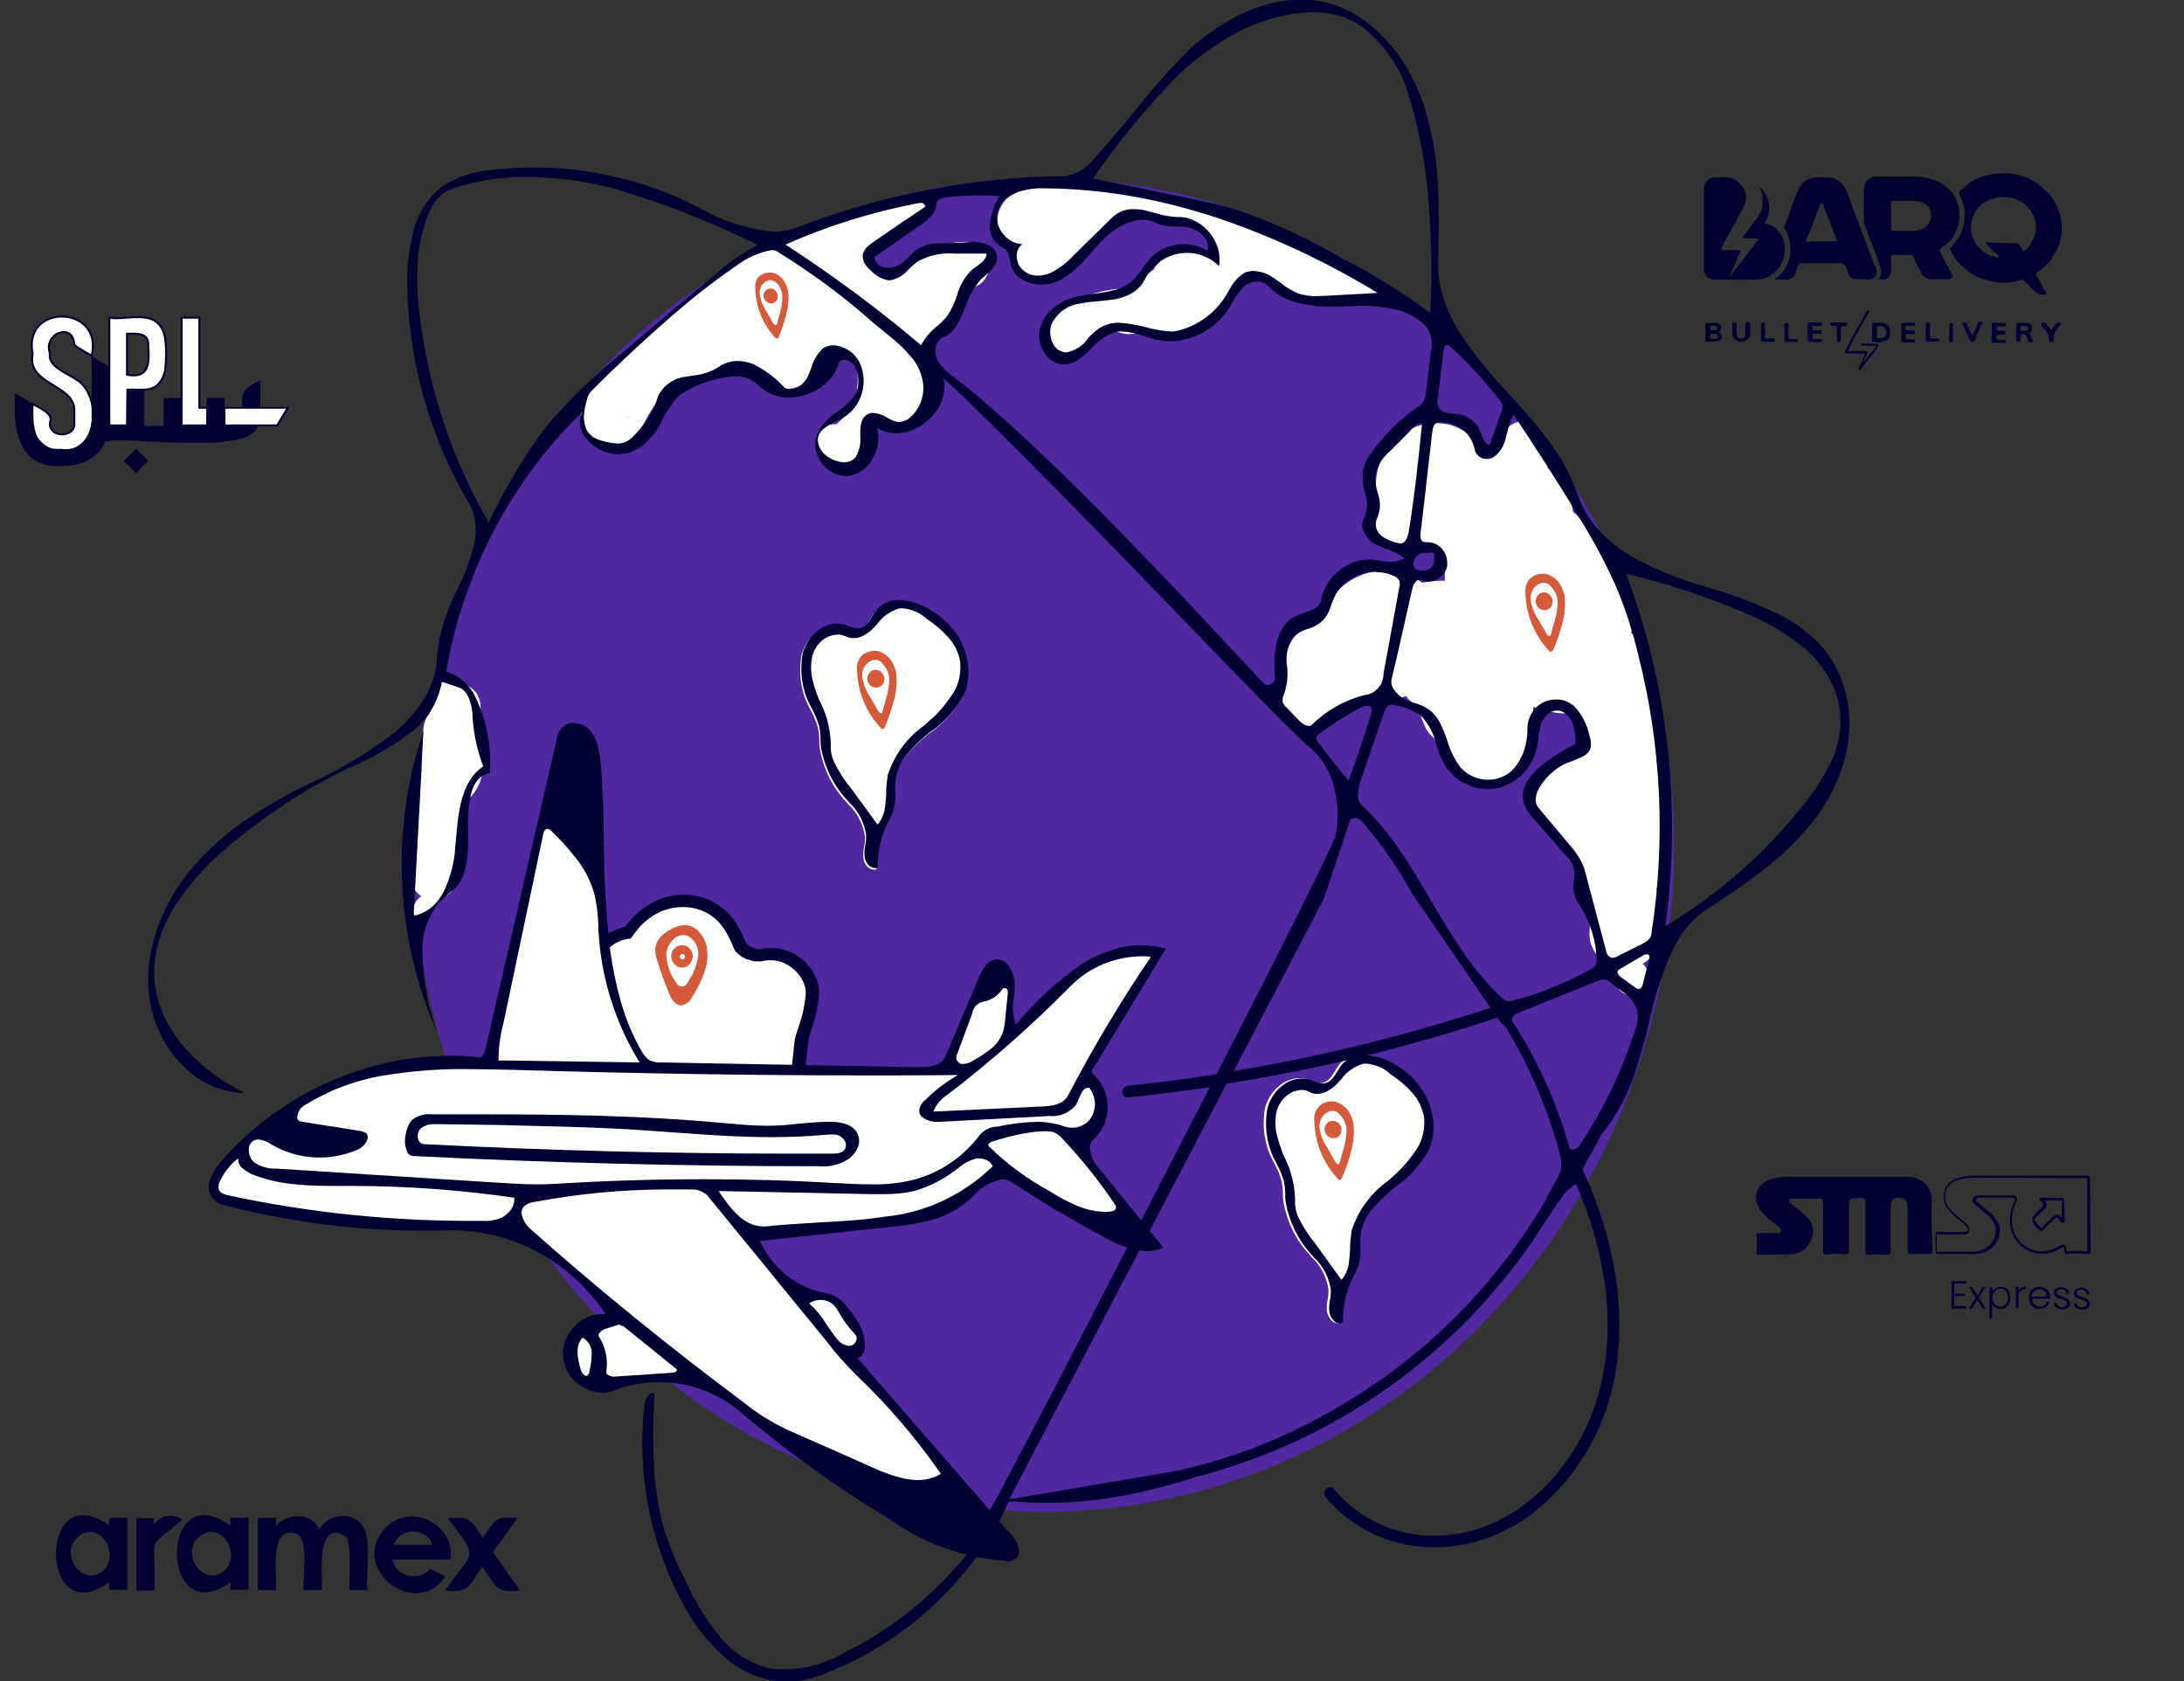 <?xml version="1.0" encoding="utf-8"?>
<!-- Generator: Adobe Illustrator 27.3.1, SVG Export Plug-In . SVG Version: 6.00 Build 0)  -->
<svg version="1.1" id="Layer_1" xmlns="http://www.w3.org/2000/svg" xmlns:xlink="http://www.w3.org/1999/xlink" x="0px" y="0px"
	 viewBox="0 0 555.5 427.6" style="enable-background:new 0 0 555.5 427.6;" xml:space="preserve">
<rect x="0" y="0" width="555.5" height="427.6" fill="#333333" stroke="none"/>
<style type="text/css">
	.st0{fill:#FFFFFF;stroke:#020030;stroke-width:0.5;stroke-miterlimit:10;}
	.st1{fill:#020030;}
	.st2{fill:#5028A0;}
	.st3{fill:#FFFFFF;}
	.st4{fill:#D55A39;}
	.st5{fill:#000033;}
	
  #Group_plane {
    animation: fly-back 2s linear forwards; /* Reduced duration to 2 seconds */
  }

  @keyframes fly-back {
    0% {
      transform: translate(600px, -100px) rotate(15deg);
    }
    100% {
      transform: translate(0, 0) rotate(0deg);
    }
  }
</style>
<g>
	<path id="Shape" class="st0" d="M15.5,114.4c-7.2,0.5-7.5-6.2-7.2-11.7c1.3,0.9,5.5,2.4,4.4,4.7c-0.5,4.1,6.7,4.1,6.2,0V104
		c-0.5-6.4-12.1-6.2-10.6-14c-2.6-13.1,18.2-12.4,15,0.5c-0.1-0.2-4.8-2.6-4.4-3c-0.5-5.7-8-2.6-6.2,2.4c-0.7,3.4,4.7,5.1,6.8,6.7
		C26.1,100.6,25,115.8,15.5,114.4z M46.2,108.2V80.8h4.5v22.9h2v4.5L46.2,108.2C46.2,108.2,46.2,108.2,46.2,108.2z M57.1,108.2v-4.5
		h16.1l-2.7,4.5H57.1z M32.3,108.2h-4.5V80.8c4.7,0.8,12.3-2.7,14.1,4.7c0.5,2.5,0.4,6.2,0.1,8.8l0,0c-1.6,6.1-5.7,4.6-9.6,4.8
		L32.3,108.2L32.3,108.2z M32.3,95.3c5.8,1.1,5.7-3.1,5.4-7.4c0.3-3.3-3-3.1-5.4-3V95.3z"/>
	<path id="Shape-2" class="st1" d="M31.5,117.2l3.1-3.1l3.1,3.1l-3.1,3.1L31.5,117.2z M15.5,118.5C4.6,119.2,3.1,108.6,3.9,100
		l4.4,2.7c-3.3,13,14.1,16.9,15,4.4V90.6l4.5,2.7v14.9h4.5v-8.8h4.4v8.9h4.9v-7.1h4.5v7h6.5v-7h4.5v7h8.5
		c-1.6,7.9-33.6,2.6-38.9,4.1C25.3,116.1,21.1,118.7,15.5,118.5L15.5,118.5L15.5,118.5z M61.7,103.8c-0.6-4.8,0.8-5,4.5-7.1v7.1
		H61.7z"/>
</g>
<path class="st1" d="M27.8,388c-18.1-13.2-18.1,27.4,0,14.4v1.9h4.6V386h-4.6C27.8,386,27.8,388,27.8,388z M26.6,399.1
	c-5,5.1-11.6-3.3-7.1-7.9C24.6,386.1,30.7,394.5,26.6,399.1z M58.6,388c-18.2-13.2-18.1,27.3,0,14.4v1.9h4.6V386h-4.6V388L58.6,388z
	 M57.4,399.1c-5,5.1-11.6-3.3-7.1-7.9C55.4,386.1,61.6,394.5,57.4,399.1z M90.7,386.5c-3.1-2-7.6-0.8-9.5,2.4
	c-2.1-4.4-8.1-4.2-11-0.8V386h-4.6v18.4h4.6c0.3-4.2-2-17.3,5.7-14.1c2.6,2.3,1,10.8,1.4,14.1h4.6c0.1-4.2-1.6-18.6,6.2-13.5
	c1.4,1.9,0.6,11,0.8,13.5h4.6C92.8,399.8,95.4,389.2,90.7,386.5L90.7,386.5z M109.5,399c-2.9,3.2-9,2.1-9.6-2.4h14.7
	c1.2-9.1-10.2-14.6-16.5-8.1c-9.6,9.9,7.2,23.8,15.2,12.5L109.5,399L109.5,399L109.5,399z M101.8,390.6c2.6-2.1,7.3-1.1,8.2,2.3
	h-9.9C100.6,391.8,101.2,391,101.8,390.6z M125.4,394.7l6.2-8.6c-5.9-0.6-5.7,0.6-8.8,5c-3.1-4.5-3-5.5-8.9-5
	c8.3,10.9,6.4,7.9-0.7,18.4c6.5,0.8,6.1-1.6,9.5-6c3.4,4.5,3,6.8,9.6,6L125.4,394.7L125.4,394.7L125.4,394.7z M43.4,385.5
	c-2,0-2.9,0.7-4.3,2.2v-1.6h-4.4v18.4h4.6c0.4-15.4-2.5-9.6,7.1-18.1C45.4,385.8,44.4,385.5,43.4,385.5L43.4,385.5z"/>
<ellipse class="st2" cx="265.4" cy="214.9" rx="160.4" ry="169.6"/>
<path id="Shape-144" class="st3" d="M222.3,221.2c-0.7-0.1-1.4-0.4-1.8-0.9c-0.5-0.6-0.8-1.3-0.9-2.1c-0.1-1,0-2,0.2-3
	c0.2-0.8,0.2-1.6,0.2-2.5c-0.5-3.2-2-6.1-4.3-8.2l-0.5-0.6c-3.5-3.7-5.8-8.4-6.7-13.6c-0.1-0.6-0.1-1.2-0.1-1.8
	c0-1.1-0.1-2.1-0.3-3.2c-0.4-1.4-0.9-2.8-1.6-4.1l-0.4-0.8c-2.4-4.2-3.1-9.2-2.2-14c0.6-2,1.7-3.9,3.3-5.2c1.5-1.4,3.4-2.2,5.4-2.2
	c0.6,0,1.2,0.1,1.8,0.2c0.4,0.1,0.7,0.2,1.1,0.4c0.7,0.3,1.5,0.5,2.3,0.6c0.1,0,0.3,0,0.4,0c1.6-0.2,2.5-1.6,3.4-3.1
	c0.4-0.7,0.8-1.3,1.3-1.9c1.5-1.5,3.5-2.3,5.5-2.2c2.1,0.1,4.2,0.6,6.1,1.5c2,1,3.9,2.2,5.6,3.8c1.7,1.5,3.1,3.4,4.1,5.4
	c1,2.1,1.6,4.3,1.8,6.6c0.1,2.3-0.2,4.6-1.1,6.7c-2.1,3.8-5,7.1-8.5,9.5c-2.1,1.6-4,3.4-5.7,5.4c-1.7,1.9-2.8,4.2-3.2,6.7
	c-0.1,1.1-0.2,2.1-0.1,3.2c0.1,1.4,0,2.7-0.3,4.1c-0.3,1.2-0.8,2.3-1.4,3.4c-0.2,0.4-0.4,0.8-0.6,1.2c-1.5,3.3-2.2,6.9-2.1,10.5
	C222.9,221.1,222.6,221.2,222.3,221.2L222.3,221.2L222.3,221.2z M241.3,174.8l3.1,0.2"/>
<path id="Shape-144-2" class="st3" d="M340.2,336.5c-0.7,0-1.4-0.4-1.8-1c-0.5-0.6-0.8-1.3-0.9-2.1c-0.1-1,0-2,0.2-3
	c0.2-0.8,0.2-1.6,0.2-2.5c-0.5-3.2-2-6.1-4.3-8.2l-0.5-0.6c-3.5-3.7-5.8-8.5-6.7-13.6c-0.1-0.6-0.1-1.2-0.1-1.8
	c0-1.1-0.1-2.1-0.3-3.2c-0.4-1.4-0.9-2.8-1.6-4.1l-0.4-0.8c-2.4-4.2-3.1-9.2-2.2-14c0.6-2,1.7-3.9,3.3-5.2c1.5-1.4,3.4-2.2,5.4-2.2
	c0.6,0,1.2,0.1,1.8,0.2c0.4,0.1,0.7,0.2,1.1,0.4c0.7,0.3,1.5,0.5,2.3,0.6c0.1,0,0.3,0,0.5,0c1.6-0.2,2.5-1.6,3.4-3.1
	c0.4-0.7,0.8-1.3,1.3-1.9c1.5-1.5,3.5-2.3,5.5-2.2c2.1,0,4.2,0.6,6.1,1.5c2,1,3.9,2.2,5.6,3.8c1.7,1.5,3,3.4,4.1,5.4
	c1,2.1,1.6,4.3,1.8,6.6c0.1,2.3-0.2,4.6-1.1,6.7c-2.1,3.8-5,7.1-8.5,9.5c-2,1.6-4,3.4-5.7,5.4c-1.7,1.9-2.8,4.2-3.2,6.7
	c-0.1,1.1-0.2,2.1-0.1,3.2c0.1,1.4,0,2.7-0.3,4.1c-0.3,1.2-0.8,2.3-1.4,3.4c-0.2,0.4-0.4,0.8-0.6,1.2c-1.5,3.3-2.2,6.9-2.1,10.5
	C340.7,336.5,340.4,336.6,340.2,336.5L340.2,336.5L340.2,336.5z M359.1,290.2l3.1,0.2"/>
<g id="Group_3-6">
	<g id="Shape-143">
		<path class="st4" d="M340.8,300.1c-0.2,0-0.4-0.1-0.5-0.3c-3.7-3.9-5.8-9.1-6-14.5c-0.1-0.8,0-1.7,0.3-2.5s0.9-1.5,1.6-2
			c0.8-0.5,1.6-0.7,2.5-0.7c0.6,0,1.2,0.1,1.8,0.4c1.1,0.5,2,1.3,2.6,2.3s1.1,2.2,1.2,3.4c0.2,2.4-0.1,4.9-0.8,7.2
			c-0.6,2.1-1.3,4.2-2.2,6.2C341.2,299.8,341.1,300,340.8,300.1L340.8,300.1L340.8,300.1L340.8,300.1z M338.8,282.5L338.8,282.5
			c-2,0.3-3.3,2.1-3.2,4.1c0.2,1.9,0.9,3.7,2,5.3l2,3.5c0.2,0.3,0.5,0.7,0.8,0.7c0.1,0,0.2,0,0.2-0.1c0.1-0.1,0.2-0.3,0.2-0.5
			l0.5-1.8l0,0l0.4-1.4c0.5-1.5,0.7-3.1,0.8-4.6c0-1.6-0.6-3.1-1.7-4.2C340.3,282.8,339.6,282.5,338.8,282.5L338.8,282.5
			L338.8,282.5z"/>
	</g>
	<g id="Path-916">
		<path class="st4" d="M339.7,289.4c-0.5,0.1-0.9,0.1-1.4-0.1c-0.9-0.4-1.4-1.2-1.4-2.2c0.1-1,0.7-1.8,1.6-2
			c1.2-0.3,2.4,0.6,2.7,1.8c0,0.2,0,0.3,0,0.5C341.2,288.4,340.6,289.2,339.7,289.4L339.7,289.4L339.7,289.4z"/>
	</g>
</g>
<path id="Shape-144-3" class="st5" d="M340.8,336.6c-0.7,0-1.4-0.4-1.8-1c-0.5-0.6-0.8-1.3-0.9-2.1c-0.1-1,0-2,0.2-3
	c0.2-0.8,0.2-1.6,0.2-2.5c-0.5-3.2-2-6.1-4.3-8.2l-0.5-0.6c-3.5-3.7-5.8-8.5-6.7-13.6c-0.1-0.6-0.1-1.2-0.1-1.8
	c0-1.1-0.1-2.1-0.3-3.2c-0.4-1.4-0.9-2.8-1.6-4.1l-0.4-0.8c-2.4-4.2-3.1-9.2-2.2-14c0.6-2,1.7-3.9,3.3-5.2c1.5-1.4,3.4-2.2,5.4-2.2
	c0.6,0,1.2,0.1,1.8,0.2c0.4,0.1,0.7,0.2,1.1,0.4c0.7,0.3,1.5,0.5,2.3,0.6c0.1,0,0.3,0,0.5,0c1.6-0.2,2.5-1.6,3.4-3.1
	c0.4-0.7,0.8-1.3,1.3-1.9c1.5-1.5,3.5-2.3,5.5-2.2c2.1,0,4.2,0.6,6.1,1.5c2,1,3.9,2.2,5.6,3.8c1.7,1.5,3,3.4,4.1,5.4
	c1,2.1,1.6,4.3,1.8,6.6c0.1,2.3-0.2,4.6-1.1,6.7c-2.1,3.8-5,7.1-8.5,9.5c-2,1.6-4,3.4-5.7,5.4c-1.7,1.9-2.8,4.2-3.2,6.7
	c-0.1,1.1-0.2,2.1-0.1,3.2c0.1,1.4,0,2.7-0.3,4.1c-0.3,1.2-0.8,2.3-1.4,3.4c-0.2,0.4-0.4,0.8-0.6,1.2c-1.5,3.3-2.2,6.9-2.1,10.5
	C341.3,336.5,341,336.6,340.8,336.6L340.8,336.6L340.8,336.6z M331,277.2L331,277.2c-1.5,0.1-2.8,0.6-3.9,1.6c-1.2,1-2,2.4-2.4,3.9
	c-0.4,1.9-0.4,3.8,0,5.7c0.5,1.9,1.1,3.8,1.8,5.5l0.3,0.6l0,0c1.6,3.2,2.5,6.8,2.6,10.5c-0.1,1.9,0.3,3.7,1.2,5.3
	c0.9,1.7,1.9,3.3,3,4.8l0.6,0.7l7,9.7c0.9-1,1.5-2.3,1.8-3.7c0.2-1.5,0.4-2.9,0.4-4.4s0.2-3,0.4-4.5c1.7-5.2,5-9.6,9.4-12.7l1.2-1.1
	c2.3-2,4.2-4.3,5.9-6.8c1.6-2.4,2.2-5.4,1.9-8.3c-0.5-2.3-1.5-4.5-3.1-6.2c-1.6-1.8-3.5-3.3-5.4-4.6c-1.7-1.6-3.9-2.5-6.2-2.7
	c-0.3,0-0.7,0-1,0.1c-2.1,0.7-4,2-5.3,3.8c-0.3,0.3-0.6,0.7-0.9,1c-0.7,0.8-1.5,1.4-2.5,2c-0.9,0.5-1.8,0.8-2.8,0.8
	c-0.6,0-1.2-0.1-1.8-0.4C332.5,277.3,331.8,277.2,331,277.2L331,277.2L331,277.2z"/>
<path id="Shape-144-4" class="st5" d="M222.6,220.8c-0.7-0.1-1.4-0.4-1.8-0.9c-0.5-0.6-0.8-1.3-0.9-2.1c-0.1-1,0-2,0.2-3
	c0.2-0.8,0.2-1.6,0.2-2.5c-0.5-3.2-2-6.1-4.3-8.2l-0.5-0.6c-3.5-3.7-5.8-8.4-6.7-13.6c-0.1-0.6-0.1-1.2-0.1-1.8
	c0-1.1-0.1-2.1-0.3-3.2c-0.4-1.4-0.9-2.8-1.6-4.1l-0.4-0.8c-2.4-4.2-3.1-9.2-2.2-14c0.6-2,1.7-3.9,3.3-5.2c1.5-1.4,3.4-2.2,5.4-2.2
	c0.6,0,1.2,0.1,1.8,0.2c0.4,0.1,0.7,0.2,1.1,0.4c0.7,0.3,1.5,0.5,2.3,0.6c0.1,0,0.3,0,0.4,0c1.6-0.2,2.5-1.6,3.4-3.1
	c0.4-0.7,0.8-1.3,1.3-1.9c1.5-1.5,3.5-2.3,5.5-2.2c2.1,0.1,4.2,0.6,6.1,1.5c2,1,3.9,2.2,5.6,3.8c1.7,1.5,3.1,3.4,4.1,5.4
	c1,2.1,1.6,4.3,1.8,6.6c0.1,2.3-0.2,4.6-1.1,6.7c-2.1,3.8-5,7.1-8.5,9.5c-2.1,1.6-4,3.4-5.7,5.4c-1.7,1.9-2.8,4.2-3.2,6.7
	c-0.1,1.1-0.2,2.1-0.1,3.2c0.1,1.4,0,2.7-0.3,4.1c-0.3,1.2-0.8,2.3-1.4,3.4c-0.2,0.4-0.4,0.8-0.6,1.2c-1.5,3.3-2.2,6.9-2.1,10.5
	C223.2,220.7,222.9,220.8,222.6,220.8L222.6,220.8L222.6,220.8z M212.9,161.4L212.9,161.4c-1.4,0.1-2.8,0.6-3.9,1.6
	c-1.2,1-2,2.4-2.4,3.9c-0.4,1.9-0.4,3.8,0,5.7s1.1,3.8,1.8,5.5l0.3,0.6l0,0c1.6,3.2,2.5,6.8,2.6,10.5c-0.1,1.9,0.3,3.7,1.2,5.3
	c0.9,1.7,1.9,3.3,3,4.8l0.6,0.7l7.1,9.7c0.9-1,1.5-2.3,1.8-3.7c0.2-1.4,0.4-2.9,0.4-4.4s0.2-3,0.4-4.5c1.7-5.2,5-9.6,9.4-12.7
	l1.2-1.1c2.3-1.9,4.2-4.3,5.9-6.8c1.6-2.4,2.2-5.4,1.9-8.3c-0.4-2.3-1.5-4.5-3.1-6.2c-1.6-1.8-3.4-3.3-5.4-4.6
	c-1.7-1.6-3.9-2.5-6.2-2.7c-0.3,0-0.7,0-1,0.1c-2.1,0.7-4,2-5.3,3.8c-0.3,0.3-0.6,0.7-0.9,1c-0.7,0.8-1.6,1.4-2.4,1.9
	c-0.9,0.5-1.8,0.8-2.8,0.8c-0.6,0-1.2-0.1-1.8-0.4C214.3,161.5,213.6,161.3,212.9,161.4L212.9,161.4L212.9,161.4z"/>
<g id="Group_3-6-2">
	<g id="Shape-143-2">
		<path class="st4" d="M224.5,185.4c-0.2,0-0.4-0.1-0.5-0.3c-3.7-3.9-5.8-9.1-6-14.5c-0.1-0.8,0-1.7,0.3-2.5s0.9-1.5,1.6-1.9
			c0.8-0.4,1.6-0.7,2.5-0.7c0.6,0,1.2,0.1,1.8,0.4c1.1,0.5,2,1.3,2.6,2.3s1.1,2.2,1.2,3.4c0.2,2.4-0.1,4.9-0.8,7.2
			c-0.6,2.1-1.3,4.2-2.2,6.2C224.9,185.2,224.8,185.4,224.5,185.4L224.5,185.4L224.5,185.4L224.5,185.4z M222.5,167.8L222.5,167.8
			c-2,0.3-3.3,2.1-3.2,4.1c0.2,1.9,0.9,3.7,2,5.3l2,3.5c0.2,0.3,0.5,0.7,0.8,0.7c0.1,0,0.2,0,0.2-0.1c0.1-0.1,0.2-0.3,0.2-0.5
			l0.5-1.8l0,0l0.4-1.4c0.5-1.5,0.7-3.1,0.8-4.6c0-1.6-0.6-3.1-1.7-4.2C224,168.1,223.3,167.8,222.5,167.8L222.5,167.8L222.5,167.8z
			"/>
	</g>
	<g id="Pin5">
		<path class="st4" d="M223.4,174.8c-0.4,0.1-0.9,0.1-1.4-0.1c-0.9-0.4-1.4-1.2-1.4-2.2c0.1-1,0.7-1.8,1.6-2.1
			c1.2-0.3,2.4,0.6,2.7,1.8c0,0.2,0.1,0.3,0.1,0.5C224.9,173.7,224.3,174.5,223.4,174.8L223.4,174.8L223.4,174.8z"/>
	</g>
</g>
<path class="st3" d="M424.6,218.5c-0.1-5.8-0.3-11.7-0.4-17.5c-0.1-2.6-1-5.2-2.9-7.2c1.4-6,0.1-12.3-1.8-18.2
	c0.6-1.5,1-3.1,0.9-4.6c-0.2-4.1-2.2-7.8-5.5-10c0.7-3.9,0.2-8-1.9-11.5c-2.2-3.6-4.4-7.3-6.6-10.9c-0.3-0.6-0.5-1.2-0.9-1.7
	c-1.1-1.9-2.6-3.7-4-5.4c-0.4-0.5-0.9-0.9-1.4-1.3c-0.1-0.6-0.2-1.3-0.4-1.9c-0.9-2.9-2.5-5.7-4.6-7.9c-0.5-0.5-1-1-1.5-1.4
	c0.2-0.8,0.3-1.6,0-2.4l0,0c-0.7-2-1.5-4.1-2.2-6.1c-0.1-0.6-0.4-1.1-0.8-1.5c-0.3-0.5-0.7-0.9-1.3-1.2l-1.1-0.4
	c-0.6-0.2-1.2-0.2-1.8-0.1c-0.4,0-0.8,0.1-1.1,0.3c-0.6,0.2-1,0.5-1.5,0.9c-0.8,0.9-1.4,2-1.3,3.2c0,0.2,0,0.4,0,0.6
	c-0.1,0.3-0.2,0.7-0.3,1c-0.1,0.3-0.3,0.5-0.5,0.8c-0.1,0.1-0.2,0.2-0.2,0.3c-0.1,0.1-0.2,0.3-0.3,0.4c-1.2,0-2.3,0.1-3.4,0.4
	c-0.1-0.2-0.2-0.4-0.3-0.6c-0.5-0.9-1.2-1.7-1.9-2.5c-0.3-0.3-0.6-0.6-0.9-0.8c-1.9-1.5-3.3-2.4-5.7-3.2c-0.3-0.1-0.7-0.2-1-0.2
	c-1.1-0.2-2.3-0.4-3.4-0.3c-2.5,0.2-4.1,0.7-6.4,1.7c-0.4,0.2-0.7,0.4-1,0.6c-0.9,0.6-1.8,1.3-2.6,2.1c-0.8,0.8-1.4,1.7-2.1,2.6
	c-0.2,0.3-0.5,0.7-0.6,1.1c-0.7,1.4-1.3,2.8-1.6,4.3c-0.3,1.7-0.5,3.3-0.4,5c0,0.2,0,0.5,0,0.7l-0.9,2l-0.3,2.4
	c0,1.2,0.2,2.4,0.8,3.5c0.2,0.8,0.6,1.4,1.2,2c0.4,0.7,0.9,1.2,1.6,1.6c0.6,0.6,1.2,0.9,2,1.2c1.1,0.6,2.2,0.8,3.5,0.8
	c1.3-0.1,2.6-0.1,3.9-0.2c0.8,0,1.5-0.1,2.2-0.3c0.3,0.6,0.6,1.2,0.9,1.7c0.8,1.2,1.7,2.3,2.7,3.4c0,1.3,0,2.6,0,3.9
	c-0.3,0-0.6,0-0.9,0c-1.7,0-3.2,0.2-4.8,0.5c-2.8-1.9-6-3.1-9.5-3.1c-4.2,0-8.7,1.8-11.7,4.8c-2.1,2.1-3.7,5-4.4,7.9
	c-0.4,0.1-0.8,0.2-1.1,0.3c-0.8,0.3-1.7,0.6-2.4,1c-0.1,0.1-0.3,0.1-0.4,0.2c-0.8,0.6-1.7,1.1-2.4,1.9c-1.4,1.6-2,2.6-2.6,4.6
	c-0.3,1-0.4,2.1-0.5,3.1c0,0.2,0,0.3,0,0.5c0,0.4,0.1,0.7,0.1,1.1c-0.2,0.3-0.4,0.6-0.6,1c-0.7,1-1,2.1-1.1,3.4
	c-0.3,1.2-0.2,2.4,0.2,3.6c0.3,1.2,0.8,2.2,1.6,3.1c0.6,1,1.5,1.8,2.5,2.3c0.7,0.3,1.4,0.6,2.1,0.9c1.6,0.4,3.2,0.4,4.8,0
	c0.7-0.3,1.4-0.6,2.1-0.9c1.4-0.8,2.4-1.9,3.2-3.2c0.1-0.3,0.3-0.6,0.5-0.9l0,0c1.5-0.6,2.9-1.6,3.9-2.6l0.1-0.2
	c1.8,0.7,3.8,1.1,5.8,1.1c1.9,0,3.9-0.4,5.7-1.1c0.7,1.3,1.9,2.2,3.5,2.4v0.4c0,1.4,0.2,2.8,0.9,4.1c0.4,1.3,1.1,2.4,2.2,3.4
	c0.8,0.9,1.8,1.5,2.9,2c0.1,0.5,0.2,1.1,0.3,1.6c0.3,1.2,0.8,2.3,1.3,3.3c0.1,0.2,0.3,0.4,0.4,0.7c0.6,0.8,1.1,1.6,1.8,2.3
	c1.1,1.1,2.5,1.9,4,2.3c1.2,0.4,2.4,0.4,3.6,0.2c1.2-0.1,2.3-0.4,3.4-1.1c1.4-0.8,2.4-1.9,3.2-3.2c0.6-0.8,1.1-1.6,1.5-2.4
	c0.8-1.5,1.4-3.1,2-4.7c0.3-0.9,0.5-1.8,0.7-2.8c0.3-1.7,0.5-3.4,0.6-5.1c0-0.2,0-0.4,0-0.7c1.6,0.8,3.3,1.3,5,1.4
	c1.6,0.4,3.1,0.4,4.7,0.1c0.6,1.3,1.5,2.4,2.8,3.1c0.3,1.1,0.5,2.2,0.7,3.2c0,0.8,0.1,1.6,0,2.4c-0.1,0.4-0.2,0.9-0.3,1.3
	c-0.1,0.2-0.2,0.4-0.4,0.6c-0.2,0.2-0.4,0.5-0.7,0.7c-0.6,0.4-1.2,0.7-1.9,1.1c-1.4,0.5-2.8,0.8-4.2,1c-3,0.4-5.5,3.6-6.3,6.3
	s-0.1,6.8,2.3,8.8c2.2,1.7,4.1,3.7,5.9,5.9c1.6,2.3,3,4.7,4.2,7.2c1.1,2.8,1.9,5.7,2.4,8.6c0.2,2,0.2,4,0.1,6
	c-0.2,4,3.1,7.9,6.9,8.8c-0.5,0.7-0.7,1.5-0.7,2.4c0.1,2.4,2,4.5,4.5,4.5c2.4,0,4.6-2.1,4.5-4.5c-0.1-1.4-0.7-2.6-1.7-3.5
	c2.6-1.5,4.3-4.3,4.5-7.7c0.2-3.9-0.1-7.8-0.9-11.6C423.7,223.2,424.7,220.9,424.6,218.5L424.6,218.5z"/>
<path class="st3" d="M350.7,71.7c-8.4-5.2-17.4-9.3-26.7-12.5c-0.6-0.2-1.2-0.2-1.7,0c-1.4-1.8-3.4-2.9-5.8-2.9c-0.2,0-0.4,0-0.5,0
	c-1.4-1.6-3.6-2.5-5.7-2.3c-0.4,0-0.8,0.2-1.2,0.3c-2.3-1.6-4.9-2.8-7.7-3.4c-2.6-0.6-5.2-0.9-7.9-1.2c-2-0.2-4-0.4-6-0.4
	c-1.3-2-4-2.9-6.5-1.6c-0.1,0.1-0.2,0.1-0.3,0.2l-1-0.8c-1.2-0.7-2.4-1-3.8-1c-2.8-0.3-5.6,0-8.4,0.6c-0.7,0.2-1.5,0.5-2.2,1
	c-1.5-0.3-3.2-0.2-4.7,0.2c-1.7,0.5-3.5,1.5-4.7,2.8c-1.8,2-2.7,4.6-1.9,7.3c0.4,1.3,1,2.4,1.9,3.3c0.6,0.6,1.2,1,1.9,1.4v0.1v-0.1
	l0,0c-0.1,0.8,0,1.7,0.2,2.5c0.4,1.6,1.4,2.9,2.7,3.9c2.4,1.8,5.7,2.1,8.3,0.6c1.7-1,3.4-2.3,4.9-3.6c0.5-0.5,1-0.9,1.5-1.5
	c0.8-0.9,1.6-1.9,2.2-3c0.1-0.3,0.3-0.6,0.4-0.9c1.2-0.4,2.4-1.2,3.1-1.9c0.5-0.5,1-1.2,1.4-1.9c0.3,0,0.6,0.1,0.9,0
	c0.9-0.1,1.9-0.8,2.4-1.7c4.3-0.3,8.9,0.3,13.1,1.2c3.5,0.7,7.2,2.1,9.2,5.2c0.3,0.4,0.6,0.7,1,1c0,0.4-0.1,0.7-0.1,1.1
	s0.1,0.9,0.2,1.3c-1-0.5-2.1-0.8-3.3-0.8c-1.8-0.1-3.6-0.1-5.5-0.2c-1,0-2,0.2-2.9,0.7c-0.9,0.3-1.7,0.8-2.4,1.6l-1.2,1.5
	c-0.1,0.2-0.3,0.4-0.4,0.7c-1.6,1.2-3.1,2.4-4.7,3.6c-0.4,0.4-0.8,0.8-1,1.3c-3.6-0.1-7.2,0.4-10.6,1.6c-3.7,1.2-8.3,3.1-10.2,6.7
	c-1.1,2.1-1.4,4.6-0.2,6.7c1,1.9,3.2,3.3,5.5,3.2c2.4-0.2,3.9-1.7,5.2-3.5c0.2-0.3,0.4-0.6,0.6-0.8c0,0,0-0.1,0.1-0.1
	c0.1-0.2,0.3-0.3,0.4-0.4c0.2-0.3,0.5-0.5,0.8-0.7c0.1-0.1,0.3-0.3,0.5-0.4c0.1-0.1,0.1-0.1,0.2-0.2c0,0,0.1-0.1,0.2-0.1
	c0.7-0.5,1.5-1,2.3-1.3c0.1,0,0.2-0.1,0.3-0.1c1.1,0.4,2.1,0.7,3.3,0.9c1.5,0.2,3.1-0.1,4.4-0.8c1.1,0.7,2.4,1.1,3.8,1.1l2-0.3
	c0,0,0,0,0.1,0c1.4,0.5,2.9,0.6,4.2,0.1c1.4-0.5,2.7-1.1,4-1.8c1.3-0.7,2.3-1.6,3.4-2.4c1.8-1.4,3.2-3.2,4.5-5
	c0.4-0.5,0.6-1.1,0.8-1.8c0.6-0.8,1-1.8,1.2-2.9c0.7,0.2,1.4,0.3,2.1,0.3c1.6,0,3.1-0.6,4.4-1.5c0.7,1.1,1.6,2,2.7,2.7
	c3.1,2.3,6.9,3.9,10.7,4.7c1.2,0.2,2.4-0.1,3.1-1.1c3.9,0.4,7.9,0.7,11.8,1.1C352.3,77.5,353.1,73.1,350.7,71.7L350.7,71.7z
	 M282.4,84C282.4,84,282.2,84.1,282.4,84L282.4,84z"/>
<path class="st3" d="M122.8,190.1c-0.3-1.9-1.2-3.7-1.6-5.6c0-0.1-0.1-0.6-0.1-0.9c0-0.1,0-0.1,0-0.2c0,0,0-0.1,0-0.2
	c0.1-0.1,0.2-0.3,0.3-0.4c1.5-2,0.9-5.6-0.9-7.3c-0.5-0.5-1-0.8-1.6-1.1c-1.1-1-2.6-1.7-4-1.6c-3.5,0.2-5.7,2.6-6,6l0,0
	c-0.1,0.9,0.1,1.8,0.4,2.6c-0.9,1-1.5,2.4-1.6,4c-1.1,12.4-2.1,24.8-3.2,37.2c-0.1,0.9,0.1,1.7,0.5,2.4c0.3,1.2,1.1,2.3,2.2,2.9
	c-1.3,0.8-2.2,2.4-2.1,3.9c0,0.4,0.2,0.8,0.4,1.1c0.3,0.3,0.7,0.5,1.1,0.4c0.7,0,1.5-0.6,1.5-1.4c0.4,0.1,0.8,0.1,1.2-0.1
	c1.3-0.7,2.4-2,2.9-3.5c2.6-0.7,4.2-2.9,4.4-5.7c0.5-6.2,1.1-12.4,1.6-18.6c0.1-0.1,0.2-0.2,0.4-0.3
	C122.5,200.6,123.7,195.1,122.8,190.1L122.8,190.1z"/>
<g id="Group_3-6-3">
	<g id="Shape-143-3">
		<path class="st4" d="M394.5,165.8c-0.2,0-0.4-0.1-0.5-0.3c-3.7-3.9-5.8-9.1-6-14.5c-0.1-0.8,0-1.7,0.3-2.5s0.9-1.5,1.6-1.9
			c0.8-0.4,1.6-0.7,2.5-0.7c0.6,0,1.2,0.1,1.8,0.4c1.1,0.5,2,1.3,2.6,2.3s1.1,2.2,1.2,3.4c0.2,2.4-0.1,4.9-0.8,7.2
			c-0.6,2.1-1.3,4.2-2.2,6.2C394.9,165.5,394.7,165.7,394.5,165.8L394.5,165.8L394.5,165.8L394.5,165.8z M392.5,148.2L392.5,148.2
			c-2,0.3-3.3,2.1-3.2,4.1c0.2,1.9,0.9,3.7,2,5.3l2,3.5c0.2,0.3,0.5,0.7,0.8,0.7c0.1,0,0.2,0,0.2-0.1c0.1-0.1,0.2-0.3,0.2-0.5
			l0.5-1.8l0,0l0.4-1.4c0.5-1.5,0.7-3.1,0.8-4.6c0-1.6-0.6-3.1-1.7-4.2C394,148.5,393.3,148.2,392.5,148.2L392.5,148.2L392.5,148.2z
			"/>
	</g>
	<g id="Path-916-3">
		<path class="st4" d="M393.4,155.1c-0.5,0.1-0.9,0.1-1.4-0.1c-0.9-0.4-1.4-1.2-1.4-2.2c0.1-1,0.7-1.8,1.6-2.1
			c1.2-0.3,2.4,0.6,2.7,1.8c0,0.2,0,0.3,0,0.5C394.9,154.1,394.2,154.8,393.4,155.1L393.4,155.1L393.4,155.1z"/>
	</g>
</g>
<g>
	<path class="st3" d="M166.8,103.1c-0.1,0.1-0.1,0.2-0.2,0.2C166.7,103.2,166.7,103.1,166.8,103.1C166.8,103,166.8,103,166.8,103.1
		C166.8,103,166.8,103,166.8,103.1L166.8,103.1z"/>
	<path class="st3" d="M171.3,98.6L171.3,98.6L171.3,98.6L171.3,98.6L171.3,98.6z"/>
	<path class="st3" d="M249.9,71.7c1.1-1.1,1.8-2.8,1.8-4.2c-0.1-1.5-0.6-3.2-1.8-4.2c-1.2-1.1-2.6-1.7-4.2-1.8
		c-1.2,0-2.3,0.1-3.5,0.3c-1.1,0.2-2.1,0.7-3.2,1.1c-0.6,0.3-1.2,0.6-1.7,1c-0.7,0.5-1.4,1.1-2.1,1.7c-0.4,0.1-0.9,0.1-1.4,0.2
		c-1.2,0.2-2.4,1.2-3.2,2.2c-0.9,0.2-1.7,0.5-2.5,1c-0.3,0.2-0.5,0.3-0.8,0.5c-0.3,0.1-0.6,0.2-0.9,0.2c-0.4,0-0.8,0-1.2,0
		c-0.4-0.1-0.8-0.2-1.2-0.3c-0.3-0.2-0.6-0.4-0.9-0.6c-1-0.9-2.1-1.5-3.4-1.9c0-0.1,0-0.1-0.1-0.2c0.3-0.3,0.6-0.6,0.9-0.9
		c-0.8,1.1,0.1-0.1,0.3-0.4c0.3-0.3,0.6-0.7,0.9-1c0.6-0.7,1.3-1.3,2.1-2c0.3-0.3,0.6-0.5,0.9-0.7c0.2-0.1,0.4-0.3,0.5-0.4
		c0.8-0.5,1.6-1,2.4-1.5c0.8-0.4,1.4-1.1,1.7-1.9c1.5-0.7,3.1-1.3,4.6-1.9c0.6-0.3,1.2-1.2,1.4-1.8c0.2-0.7,0.1-1.7-0.3-2.3
		s-1-1.2-1.8-1.4l-0.8-0.1c-0.5,0-1.1,0.1-1.5,0.4l-3.2,1.3c-1.1-0.7-2.4-1-3.6-0.6c-5.4,2-10.9,4-16.3,6c-1.1,0.4-1.9,1-2.6,1.9
		c-2.6,0.5-5.1,0.9-7.7,1.4c-1.4,0.2-3,1.3-4,2.3c-0.1,0.1-0.2,0.2-0.3,0.3c-1.7,0.4-3.3,1.3-4.5,2.5c-1.2,0.4-2.2,1.1-3.1,2l0,0
		c-5.2,4.1-10.4,8.2-15.7,12.2l-1.4,1.8l-0.3,0.7c-0.4,0.1-0.8,0.3-1.2,0.6l0,0c-4,2.8-7.8,6-11.2,9.4c-3.9,3.8-9.3,8.7-7.6,14.7
		c1.1,4.1,5.4,6.8,9.6,5.7c3.3-0.9,5-3.4,6.5-6.3c0.4-0.8,0.9-1.6,1.4-2.4c0.2-0.4,0.5-0.7,0.7-1.1l0.1-0.1
		c-0.1,0.1-0.1,0.1,0.2-0.2c0.1-0.1,0.1-0.2,0.2-0.2c0,0.1-0.1,0.1-0.1,0.2c1.2-1.5,2.6-2.8,4.1-4.1c0.1-0.1,0.2-0.2,0.4-0.3
		c-0.3,0.2-0.6,0.4-0.1,0.1c0.1,0,0.1-0.1,0.1-0.1c0.1-0.1,0.1-0.1,0.2-0.2c0,0-0.1,0.1-0.2,0.2c0.4-0.3,0.8-0.6,1.2-0.8
		c0.9-0.6,1.8-1.1,2.7-1.6c0.3-0.2,0.7-0.3,1-0.5h0.1c3.3-0.3,6.6-0.6,10-0.8c1.8-0.2,3.7-0.4,5.6-0.6c1.1,2.2,3.1,3.9,5.5,4.4
		c2.3,0.5,4.9,0.4,6.9-0.9c1.6-1.1,2.8-2.4,3.6-4.1c0.3-0.6,0.6-1.1,0.9-1.6c0.3-0.3,0.5-0.6,0.8-0.8c0.4-0.3,0.8-0.5,1.2-0.7
		c0.4-0.1,0.8-0.2,1.2-0.3c0.7,0,1.5,0,2.2,0.1c0.6,0.1,1.3,0,2-0.2c0.1,0.2,0.2,0.3,0.3,0.5c0.4,0.6,0.7,1.2,0.9,1.7
		c0.3,0.9,0.6,1.8,0.7,2.8c0.1,1.2,0.1,2.3-0.1,3.5c-0.1,0.8,0.1,1.8,0.4,2.7c-0.5,0.2-1,0.6-1.3,1.2l0,0c-0.4,0.8-0.9,1.5-1.4,2.3
		c-0.1,0.1-0.1,0.1-0.1,0.2c-0.1,0.2-0.2,0.3-0.4,0.5c-0.3,0.3-0.6,0.6-0.9,0.9c-0.5,0.5-1,1-1.6,1.5c-0.9-0.1-1.9,0.1-2.8,0.5
		c-1.4,0.8-2.3,2.2-2.4,3.8c-0.2,2.7,1.9,5,4.3,5.9c2.3,0.8,4.8,0.2,6.6-1.4s2.4-4.2,2-6.5c-0.1-0.4-0.3-0.8-0.6-1.2
		c0.8-0.9,1.5-1.9,2.1-3c1.5,1,3.4,1.7,5,1.6c2.2-0.1,4.7-0.9,6.4-2.6c1.7-1.9,2.4-3.9,2.6-6.4c0.3-3.1,0-6.2-0.8-9.3
		c1.8-1.9,3.4-4.1,4.5-6.5c1-0.5,2-1.3,2.5-2.3c1.3-2.4,2.7-4.8,4.4-7c0.1-0.1,0.1-0.2,0.2-0.3C248.2,73,249.2,72.4,249.9,71.7
		L249.9,71.7z M159.7,106.4c0-0.1,0.1-0.2,0.2-0.3l0.1-0.1C160,106.1,159.8,106.3,159.7,106.4L159.7,106.4z"/>
</g>
<g>
	<path class="st1" d="M509.6,44.1c1.7-0.1,3.2,0.2,4.8,0.7c2,0.6,3.8,1.6,5.3,3.1c0.8,0.7,1.6,1.5,2.2,2.3c1.7,2.6,2.7,5.4,2.5,8.5
		c-0.1,2-0.6,3.9-1.7,5.6c-0.4,0.7-0.7,1.4-1.2,2c-1,1.1-2.1,2.1-3.3,3c-0.4,0.3-0.5,0.6-0.2,0.9c0.7,0.9,1.1,1.9,1.6,2.9
		c0.2,0.4,0.5,0.8,0.8,1.2c0.2,0.3,0.1,0.5-0.3,0.6c-1.1,0.1-2-0.2-2.8-1s-1.6-1.7-2.5-2.5c-0.2-0.2-0.4-0.3-0.7-0.2
		c-3.5,1.1-7,0.9-10.4-0.5c-1.2-0.5-2.3-1-3.2-1.8c-1.3-1.1-2.6-2.2-3.5-3.6c-0.4-0.6-0.6-1.2-1-1.8c-0.2-0.3,0-0.4,0.2-0.6
		c0.9-1.1,1.9-2.1,2.5-3.4c1.4-3.3,1.5-6.5-0.2-9.7c-0.4-0.8-0.2-1.2,0.3-1.5s0.9-0.8,1.4-1.2c1-0.9,2.2-1.6,3.5-2
		c1.7-0.5,3.3-1.1,5.1-1C509.1,44.1,509.3,44.1,509.6,44.1L509.6,44.1z M509.2,61.8L509.2,61.8c1.2,0,2.4,0.1,3.6,0
		c0.4,0,0.6,0.1,0.8,0.4c0.3,0.5,0.5,0.9,0.8,1.4c0.2,0.4,0.3,0.4,0.7,0.1c0.8-0.6,1.3-1.5,1.8-2.4c1.8-3.1,0.9-6.5-1.3-8.8
		c-0.7-0.7-1.5-1.2-2.4-1.6c-2.9-1.3-5.6-0.9-8.3,0.5c-1.4,0.7-2.3,2-2.9,3.4c-1.5,3.4-0.5,6.3,1.9,8.7c1,1,2.3,1.6,3.8,1.9
		c0.2,0.1,0.6,0.2,0.7,0s-0.2-0.4-0.4-0.6c-0.9-0.8-1.8-1.6-2.6-2.6c-0.1-0.1-0.3-0.2-0.3-0.4c0.1-0.2,0.3-0.2,0.5-0.2
		C506.8,61.8,508,61.8,509.2,61.8L509.2,61.8z"/>
	<path class="st1" d="M482.6,44.9c1.5,0,3,0,4.6,0c2,0,4,0.5,5.8,1.3c0.9,0.4,1.6,1,2.4,1.6c1.8,1.5,2.6,3.5,2.9,5.7
		s-0.2,4.3-1.3,6.4c-0.7,1.3-1.8,2.2-3,3c-0.8,0.6-0.8,0.5-0.3,1.5c0.8,1.8,1.8,3.5,2.7,5.3c0.4,0.8,0.1,1.3-0.8,1.3
		c-1.4,0-2.9,0-4.3,0c-1.3,0-2.2-0.6-2.8-1.8c-0.3-0.8-0.8-1.6-1.2-2.3c-0.3-0.5-0.2-1.1-0.6-1.6c-0.2-0.3-0.4-0.5-0.8-0.5
		c-1.4,0-2.9,0-4.3,0c-0.5,0-0.6,0.2-0.6,0.6c0,1.1,0,2.2,0,3.3c0,1.7-1.2,2.7-2.9,2.3c-0.2-0.1-0.4-0.1-0.1-0.4
		c0.7-0.9,0.6-1.9,0.2-2.9c-0.7-2-1.4-4-2.2-5.9c-0.6-1.4-1-2.8-1.6-4.2c-0.2-0.5-0.3-1.1-0.3-1.7c0-2.5,0-5,0-7.5
		c0-1.5,0.5-2.7,2-3.3c0.3-0.1,0.7-0.2,1-0.2C478.9,44.9,480.7,44.9,482.6,44.9L482.6,44.9L482.6,44.9z M481,54.9L481,54.9
		c0,1.1,0,2.1,0,3.1c0,0.5,0.2,0.7,0.7,0.7c1.7,0,3.4,0.1,5,0c1.5-0.1,2.9-0.5,3.8-1.8c1.1-1.6,0.9-4.2-1.1-5.2
		c-0.8-0.5-1.8-0.5-2.7-0.6c-1.7-0.1-3.3,0-5,0c-0.6,0-0.8,0.2-0.8,0.7C481,52.8,481,53.9,481,54.9L481,54.9z"/>
	<path class="st1" d="M473.5,71c-0.1,0-0.2,0-0.3,0c-2.5,0-2.8-0.2-3.5-2.7c-0.3-0.9-0.9-1.4-1.8-1.4c-3.2,0-6.5,0-9.7,0
		c-0.5,0-0.7,0.2-0.8,0.6c-0.2,0.6-0.5,1.2-0.6,1.8c-0.2,1.2-1.2,1.7-2.3,1.8c-0.8,0.1-1.6,0-2.4,0c-0.2,0-0.5,0.1-0.6-0.1
		s0.2-0.3,0.4-0.4c1.2-0.9,2.2-2.1,2.8-3.5c0.7-1.8,0.9-3.8,0.5-5.8c-0.3-1.1-0.5-2.2-1.3-3.1c-0.2-0.2-0.1-0.4,0-0.6
		c1.1-3,2.1-6,3.3-8.9c0.9-2.1,2.2-3.5,5.1-3.6c0.8,0,1.6,0,2.4,0c1.8,0,3.2,0.8,4.3,2.3c0.8,1.1,1.2,2.3,1.6,3.6
		c0.8,2.4,1.8,4.8,2.7,7.2c1.1,3,2.2,5.9,3.3,8.8c0.2,0.4,0.3,0.8,0.5,1.2c0.7,1.6-0.3,2.8-1.9,2.9C474.6,71,474.1,71,473.5,71
		L473.5,71L473.5,71z M463.3,61.4L463.3,61.4c1.1,0,2.3,0,3.4,0c0.5,0,0.6-0.1,0.4-0.7c-0.8-2-1.6-4-2.4-6c-0.3-0.8-0.6-1.7-0.9-2.5
		c-0.1-0.2-0.2-0.6-0.4-0.6c-0.3,0-0.3,0.4-0.5,0.6c0,0,0,0,0,0.1c-0.6,1.5-1.3,3-1.8,4.6c-0.4,1.3-1,2.6-1.6,3.9
		c-0.2,0.5-0.1,0.7,0.4,0.7C461.1,61.4,462.2,61.4,463.3,61.4L463.3,61.4z"/>
	<path class="st1" d="M440.2,70.1c0.6-0.9,1.3-1.7,1.9-2.5c0.7-0.9,1.4-1.8,2.1-2.7c1-1.2,1.9-2.5,2.8-3.7c0.1-0.1,0.3-0.2,0.2-0.4
		c-0.1-0.2-0.3-0.2-0.5-0.2c-0.9,0-1.7,0-2.6,0c-0.3,0-0.6,0.1-0.7-0.2c-0.2-0.3,0.1-0.5,0.3-0.7c1.2-1.5,2.4-3.1,3.5-4.7
		c0.9-1.2,1.2-2.6,1.1-4.1c0-1,0-1.9-0.6-2.7c-0.1-0.1-0.2-0.3,0-0.4s0.3,0.1,0.4,0.2c1.5,1.8,2.2,3.8,1.8,6.1
		c-0.1,0.8-0.5,1.5-0.9,2.2c-0.2,0.4-0.1,0.5,0.2,0.6c1.2,0.3,2.4,0.8,3.2,1.9c1.3,1.7,1.8,3.6,1.5,5.7c-0.3,2.5-1.7,4.3-3.7,5.6
		c-1.1,0.8-2.5,1-3.8,1c-2.3,0-4.6,0.1-6.9,0c-1,0-2,0-3.1,0c-1.4,0-2.4-0.5-2.9-1.8c-0.1-0.3-0.1-0.5-0.1-0.8c0-6.9,0-13.7,0-20.6
		c0-1.5,1.3-2.8,2.8-2.8c0.9,0,1.9,0,2.8,0c2.8-0.1,5.6,3,5,6.1c-0.2,1.2-0.9,2.2-1.5,3.2c-0.6,0.9-0.9,2-1.5,3
		c-0.8,1.2-1.4,2.6-2.2,3.8c-0.4,0.6-0.6,1.3-0.9,2c-0.2,0.4,0.2,0.4,0.4,0.4c1,0,2.1,0,3.1,0c0.2,0,0.5,0,0.7,0
		c0.6,0.1,0.6,0.3,0.4,0.8c-0.9,2-1.7,3.9-2.6,5.9C440.1,70.1,440.1,70.1,440.2,70.1L440.2,70.1z"/>
	<path class="st1" d="M474.1,92.1c0.9-1.4,2-2.5,2.9-3.7c0.1-0.1,0.3-0.2,0.2-0.4c-0.1-0.2-0.3-0.1-0.5-0.1c-0.9,0-1.9,0-2.8,0
		c-0.2,0-0.5,0-0.5-0.3s0.3-0.2,0.5-0.2c1,0,2,0,3.1,0.1c0.8,0,0.9,0.2,0.5,0.9c-0.8,1.4-2,2.4-2.9,3.8c-0.3,0.5-0.7,1-1.1,1.4
		c-0.2,0.2-0.3,0.6-0.6,0.4c-0.4-0.2-0.1-0.5,0-0.7c0.4-0.8,0.8-1.7,1.2-2.5s0.3-0.9-0.6-0.9c-1.1,0-2.2,0-3.4,0
		c-0.9,0-1.1-0.3-0.6-1.1c0.9-1.5,1.6-3.2,2.5-4.7c0.6-1,1.2-2.1,1.8-3.1c0.3-0.6,0.6-1.1,0.9-1.7c0.1-0.2,0.2-0.5,0.5-0.3
		s0.1,0.4,0,0.6c-1.2,2.2-2.4,4.4-3.7,6.6c-0.5,0.9-0.8,1.9-1.4,2.8c-0.3,0.4,0.1,0.3,0.3,0.3c1.2,0,2.5,0,3.8,0
		c0.8,0,1,0.2,0.6,0.9C474.5,90.8,474.2,91.3,474.1,92.1L474.1,92.1z"/>
	<path class="st1" d="M433.8,84.5c0-0.6,0-1.2,0-1.8c0-0.4,0.1-0.6,0.5-0.6c0.8,0,1.5,0,2.2,0c1.2,0.1,1.6,1.1,1,2
		c-0.2,0.3,0,0.4,0.1,0.6c0.7,0.9,0.5,1.7-0.6,2c-1,0.3-2,0.1-3,0.2c-0.3,0-0.3-0.3-0.3-0.6C433.8,85.7,433.8,85.1,433.8,84.5
		L433.8,84.5z M435.9,84.9c-0.8,0-0.8,0-0.9,0.5c-0.1,0.7,0.1,0.8,0.8,0.8c0.5,0,1.1,0.1,1.2-0.6C437,84.8,436.3,84.9,435.9,84.9z
		 M435.8,84c0.4-0.1,1,0.1,1-0.6c0-0.5-0.6-0.5-1-0.5s-0.9-0.2-0.8,0.5C435,84.1,435.4,84,435.8,84L435.8,84z"/>
	<path class="st1" d="M512.8,84.5c0-0.6,0-1.2,0-1.8c0-0.5,0.2-0.6,0.6-0.6c0.7,0,1.4,0,2.1,0c0.6,0,1.1,0.3,1.3,0.9
		s0.1,1.1-0.4,1.6c-0.2,0.1-0.3,0.2-0.1,0.5c0.3,0.4,0.4,0.8,0.6,1.3c0.1,0.2,0.4,0.5,0,0.6c-0.3,0.1-0.7,0.2-0.9-0.2
		c-0.2-0.3-0.3-0.7-0.5-1.1c-0.2-0.6-0.8-0.8-1.3-0.7c-0.2,0.1-0.3,0.2-0.3,0.4c0,0.3,0,0.6,0,0.9c0,0.4-0.1,0.6-0.5,0.6
		c-0.5,0-0.6-0.2-0.6-0.6C512.8,85.7,512.8,85.1,512.8,84.5L512.8,84.5L512.8,84.5z M514.8,82.9c-0.5,0-0.9-0.1-0.9,0.7
		c0,0.6,0.5,0.5,0.8,0.5c0.5,0,1.1,0.1,1.1-0.6C515.9,82.9,515.3,83,514.8,82.9L514.8,82.9z"/>
	<path class="st1" d="M476.2,84.5c0-0.6,0-1.3,0-1.9c0-0.2,0-0.5,0.3-0.5c1.1,0,2.2-0.3,3.2,0.3c0.6,0.3,0.9,0.8,1,1.4
		c0.2,0.7,0,1.4-0.2,2.1c-0.2,0.8-1,0.8-1.7,1s-1.5,0.1-2.2,0.1c-0.4,0-0.5-0.2-0.5-0.6C476.2,85.7,476.2,85.1,476.2,84.5
		L476.2,84.5L476.2,84.5z M479.8,84.5c0-1.1-1.2-1.9-2.2-1.5c-0.2,0.1-0.2,0.2-0.2,0.4c0,0.8,0,1.5,0,2.2c0,0.2,0,0.4,0.3,0.4
		C478.5,86.2,479.9,85.9,479.8,84.5L479.8,84.5z"/>
	<path class="st1" d="M506.6,84.5c0-0.6,0-1.2,0-1.8c0-0.4,0.1-0.6,0.5-0.6c0.9,0,1.7,0,2.6,0c0.3,0,0.5,0.2,0.5,0.5
		S510,83,509.7,83c-0.5,0-1,0-1.4,0s-0.5,0.2-0.5,0.6s0.2,0.5,0.5,0.5c0.4,0,0.9,0,1.3,0c0.3,0,0.5,0.2,0.5,0.5s-0.2,0.5-0.5,0.5
		c-0.4,0-0.9,0-1.3,0c-0.5,0-0.5,0.3-0.5,0.7c0,0.4,0.1,0.6,0.5,0.6c0.5,0,1,0,1.4,0c0.2,0,0.5,0.1,0.5,0.4s-0.2,0.4-0.5,0.4
		c-0.9,0-1.8,0-2.7,0c-0.3,0-0.5-0.2-0.5-0.5C506.6,85.8,506.6,85.1,506.6,84.5L506.6,84.5L506.6,84.5z"/>
	<path class="st1" d="M445.2,83.9c0,0.5,0.1,1.1-0.1,1.7c-0.4,1-2,1.6-3.1,1.2c-1-0.4-1.4-1.1-1.4-2c0-0.8,0-1.5,0-2.3
		c0-0.4,0.2-0.5,0.6-0.5s0.5,0.2,0.5,0.5c0,0.9,0,1.8,0.1,2.7c0.1,0.7,0.4,0.9,1,0.9c0.7,0,1.1-0.4,1.1-1c0-0.8,0-1.6,0-2.5
		c0-0.5,0.2-0.7,0.7-0.7c0.4,0,0.5,0.2,0.5,0.5C445.1,83,445.2,83.4,445.2,83.9L445.2,83.9z"/>
	<path class="st1" d="M459.8,84.4c0-0.6,0-1.2,0-1.8c0-0.4,0.1-0.6,0.6-0.6c0.8,0,1.6,0,2.4,0c0.3,0,0.6,0,0.6,0.4s-0.2,0.5-0.6,0.5
		s-0.9,0-1.3,0S461,83,461,83.4s0.1,0.6,0.5,0.6s0.9,0,1.3,0c0.3,0,0.5,0.1,0.5,0.4s-0.1,0.5-0.5,0.5s-0.9,0-1.3,0s-0.5,0.2-0.5,0.6
		c0,0.3,0,0.7,0.5,0.7s0.9,0,1.4,0c0.3,0,0.5,0,0.5,0.4c0,0.3-0.2,0.4-0.5,0.4c-0.8,0-1.7,0-2.5,0c-0.4,0-0.5-0.2-0.5-0.6
		C459.8,85.7,459.8,85.1,459.8,84.4L459.8,84.4z"/>
	<path class="st1" d="M483.6,84.4c0-0.6,0-1.2,0-1.8c0-0.3,0.1-0.5,0.5-0.5c0.9,0,1.8,0,2.7,0c0.4,0,0.3,0.2,0.3,0.4
		c0,0.2,0,0.4-0.3,0.4c-0.5,0-1.1,0-1.6,0c-0.4,0-0.5,0.2-0.5,0.5s0.1,0.5,0.4,0.6c0.4,0,0.8,0,1.2,0c0.4,0,0.8-0.1,0.8,0.5
		s-0.4,0.5-0.8,0.5c-0.3,0-0.7,0-1,0c-0.5,0-0.7,0.1-0.6,0.6c0,0.4,0.1,0.7,0.6,0.7s1,0,1.4,0c0.3,0,0.4,0.1,0.4,0.4
		s-0.1,0.4-0.4,0.4c-0.9,0-1.7,0-2.6,0c-0.4,0-0.5-0.3-0.5-0.6C483.6,85.7,483.6,85.1,483.6,84.4L483.6,84.4z"/>
	<path class="st1" d="M501.7,86.9c-0.3,0-0.6-0.2-0.7-0.5c-0.6-1.3-1.2-2.6-1.8-3.9c-0.1-0.2-0.2-0.4,0.1-0.5
		c0.4-0.1,0.7-0.1,0.9,0.3c0.4,0.8,0.8,1.7,1.2,2.5c0.1,0.2,0.1,0.4,0.3,0.4c0.2,0,0.2-0.2,0.2-0.4c0.3-0.8,0.9-1.6,1.1-2.5
		c0.1-0.5,0.6-0.5,1-0.4c0.5,0.2,0.1,0.5,0,0.7c-0.6,1.1-1,2.3-1.5,3.5C502.4,86.6,502.2,86.9,501.7,86.9L501.7,86.9z"/>
	<path class="st1" d="M521,85.8c0.2-1-0.6-1.6-1.1-2.2c-0.2-0.2-0.4-0.4-0.5-0.7c-0.1-0.2-0.4-0.6,0-0.8c0.3-0.1,0.7-0.1,1,0.2
		c0.3,0.4,0.7,0.9,1,1.3c0.2,0.3,0.4,0.3,0.6,0c0.2-0.3,0.6-0.6,0.7-1c0-0.2,0.2-0.4,0.3-0.4c0.3-0.2,0.8-0.3,1.1,0
		s-0.2,0.5-0.3,0.7c-0.3,0.6-1,1.1-1.2,1.8c-0.2,0.5-0.2,1-0.2,1.4s0.1,0.8-0.6,0.9c-0.7,0-0.6-0.4-0.6-0.9
		C521,86,521,85.9,521,85.8L521,85.8z"/>
	<path class="st1" d="M467.7,82c0.5,0,1.1,0,1.6,0c0.4,0,0.6,0.1,0.5,0.5c0,0.4-0.2,0.4-0.5,0.4c-1.1,0-1.1,0-1.1,1.2
		c0,0.7,0,1.5,0,2.2c0,0.4-0.1,0.6-0.5,0.6s-0.6-0.2-0.5-0.6c0-0.8,0-1.6,0-2.5s0-0.9-0.9-0.9c-0.1,0-0.2,0-0.3,0
		c-0.3,0-0.5-0.1-0.5-0.4s0.1-0.5,0.5-0.5c0.3,0,0.6,0,0.9,0C467.1,82,467.4,82,467.7,82L467.7,82z"/>
	<path class="st1" d="M447.9,84.4c0-0.6,0-1.1,0-1.7c0-0.4,0-0.7,0.5-0.7s0.5,0.3,0.5,0.7c0,0.9,0.1,1.7,0,2.6
		c0,0.7,0.2,0.9,0.9,0.8c0.4-0.1,0.8,0,1.2,0c0.3,0,0.4,0.1,0.4,0.4s-0.2,0.4-0.4,0.4c-0.9,0-1.8,0-2.7,0c-0.3,0-0.4-0.2-0.4-0.5
		C447.9,85.7,447.9,85.1,447.9,84.4L447.9,84.4z"/>
	<path class="st1" d="M489.8,84.5c0-0.6,0-1.3,0-1.9c0-0.4,0.1-0.6,0.5-0.6s0.6,0.1,0.6,0.6c0,0.9,0,1.8,0,2.7
		c0,0.7,0.2,0.9,0.8,0.8c0.4-0.1,0.7,0,1.1,0c0.3,0,0.5,0.1,0.5,0.4s-0.2,0.4-0.5,0.4c-0.9,0-1.7,0-2.6,0c-0.3,0-0.4-0.2-0.4-0.5
		C489.8,85.8,489.8,85.2,489.8,84.5L489.8,84.5L489.8,84.5z"/>
	<path class="st1" d="M453.9,84.5c0-0.6,0-1.3,0-1.9c0-0.4,0.1-0.5,0.5-0.5s0.5,0.2,0.5,0.5c0,1,0,2,0,3c0,0.4,0.1,0.6,0.5,0.6
		c0.5,0,0.9,0,1.4,0c0.3,0,0.5,0.1,0.5,0.4s-0.2,0.4-0.5,0.4c-0.8,0-1.6,0-2.5,0c-0.4,0-0.5-0.2-0.5-0.5
		C453.9,85.8,453.9,85.1,453.9,84.5L453.9,84.5L453.9,84.5z"/>
	<path class="st1" d="M496.7,84.6c0,0.6,0,1.3,0,1.9c0,0.3-0.1,0.5-0.4,0.5s-0.5-0.1-0.5-0.4c0-1.3,0-2.7,0-4c0-0.4,0.3-0.4,0.6-0.4
		c0.4,0,0.4,0.2,0.4,0.5C496.7,83.2,496.7,83.9,496.7,84.6L496.7,84.6z"/>
</g>
<g id="Group_3-6-4">
	<g id="Pin2">
		<path class="st4" d="M197.6,86.1c-0.2,0-0.3-0.1-0.4-0.2c-3.1-3.3-4.9-7.7-5.1-12.3c-0.1-0.7,0-1.4,0.2-2.1
			c0.3-0.7,0.7-1.3,1.4-1.6c0.6-0.4,1.4-0.6,2.1-0.6c0.5,0,1,0.1,1.5,0.3c0.9,0.4,1.6,1.1,2.2,2c0.5,0.9,0.9,1.8,1,2.9
			c0.2,2.1-0.1,4.1-0.7,6.1c-0.5,1.8-1.1,3.6-1.8,5.3C197.9,85.9,197.8,86.1,197.6,86.1L197.6,86.1L197.6,86.1z M195.9,71.2
			L195.9,71.2c-1.7,0.3-2.8,1.8-2.7,3.4c0.2,1.6,0.8,3.2,1.7,4.5l1.7,3c0.2,0.3,0.4,0.6,0.7,0.6c0.1,0,0.1,0,0.2-0.1
			c0.1-0.1,0.2-0.2,0.2-0.4l0.4-1.6l0,0l0.3-1.1c0.4-1.3,0.6-2.6,0.6-3.9s-0.5-2.7-1.4-3.6C197.1,71.5,196.5,71.3,195.9,71.2
			L195.9,71.2L195.9,71.2z"/>
	</g>
	<g id="Pin1">
		<path class="st4" d="M196.6,77.1c-0.4,0.1-0.8,0.1-1.2-0.1c-0.7-0.3-1.2-1.1-1.2-1.9c0.1-0.8,0.6-1.5,1.4-1.7c1-0.2,2,0.5,2.2,1.6
			c0,0.1,0,0.3,0,0.4C197.9,76.2,197.3,76.9,196.6,77.1L196.6,77.1L196.6,77.1z"/>
	</g>
</g>
<g>
	<path class="st5" d="M189.4,287.1c-2.1,0-4.1-0.4-6-0.7c-0.4-0.1-0.9-0.1-1.3-0.2c-0.8-0.1-1.7-0.3-2.5-0.4
		c-1.4-0.2-2.7-0.5-4.1-0.7h-0.2c-3-0.3-6.4-0.7-9.5-2.5c-1.2-0.7-2.4-1.6-3.3-2.7c-5.2-1.1-9.2-6-9.4-11.7V268
		c-0.7-0.7-1.3-1.5-1.8-2.4c-2.1-3.6-2.2-8.3-0.2-11.8c0-0.1-0.1-0.1-0.1-0.2c-1.6-2.5-2.1-5.8-1.3-9.2c0.6-2.8,2.8-5.7,5.6-7.3
		c1.1-0.6,2.4-1.1,3.7-1.4c0.7-1,1.5-1.9,2.4-2.8c3.3-3.3,7.6-5.2,12-5.4c0.2,0,0.4,0,0.6,0c4.3,0,8.6,1.9,11.5,5
		c2,2.2,3.1,4.6,4.1,6.9c0.1,0.2,0.2,0.4,0.3,0.6c0.1,0.1,0.2,0.2,0.4,0.4c0.3,0.2,0.7,0.4,1.1,0.6c0.4,0.1,0.9,0.3,1.3,0.4
		c0.2,0,0.3,0,0.5,0c0.1,0,0.2,0,0.2,0c1-0.2,1.9-0.3,2.9-0.3c2.6,0,5.2,0.9,7.3,2.5c2.5,1.9,5.2,5.6,4.7,9.8
		c-0.3,2.3-0.7,4.8-1.6,7.6c-0.5,1.5-0.9,2.6-1.1,3.9c-0.2,1.4-0.3,2.9-0.5,4.3l-0.2,2.2c-0.3,2.7-0.6,5.3-2,8.1
		c-1.6,3.1-4.6,5.5-8.3,6.8C192.7,286.9,191.2,287.1,189.4,287.1L189.4,287.1L189.4,287.1z"/>
	<path class="st3" d="M201.4,246.1c-2.3-1.8-5-2.3-7.9-1.6h-0.1c-0.5,0-1,0-1.5,0c-0.7-0.2-1.4-0.4-2.1-0.6c-0.6-0.3-1.2-0.6-1.7-1
		c-0.3-0.3-0.7-0.6-1-0.9c-0.2-0.4-0.5-0.8-0.6-1.2c-0.9-2.2-1.9-4.2-3.5-6.1c-2.4-2.7-6.1-4.2-9.8-4c-3.8,0.1-7.3,1.8-10,4.5
		c-1,1-1.9,2.3-2.8,3.5c-1.4,0.1-2.9,0.6-3.9,1.2c-1.8,1.1-3.6,3.2-4.1,5.4c-0.5,2.3-0.4,4.9,0.9,6.9c0.4,0.6,0.8,1.1,1.3,1.6
		c-0.3,0.5-0.6,0.9-0.9,1.4c-1.7,2.7-1.6,6.4,0,9.1c0.6,1,1.4,1.8,2.2,2.5c0,0.5,0,1,0.1,1.5c0.2,4.4,3.5,8.6,8,9
		c0.9,1.2,1.9,2.1,3.2,2.9c2.6,1.5,5.7,1.8,8.6,2.1c2.2,0.3,4.5,0.7,6.7,1.1c3.5,0.6,7.1,1.5,10.6,0.3c2.7-0.9,5.3-2.7,6.6-5.3
		c1.2-2.3,1.4-4.4,1.7-7c0.2-2.2,0.5-4.5,0.7-6.7c0.3-1.5,0.8-2.9,1.3-4.4c0.8-2.3,1.2-4.5,1.5-7
		C205.3,250.4,203.4,247.6,201.4,246.1L201.4,246.1z"/>
</g>
<g id="Pin4">
	<g id="Shape-145">
		<path class="st4" d="M173.3,255.7c-1.7,0-2.9-2.2-3.3-3.5c-1-2.5-1.9-5-2.7-7.5c-0.5-1.2-0.7-2.5-0.6-3.8c0.2-1,0.6-1.9,1.3-2.6
			c0.7-0.7,1.4-1.3,2.3-1.8c1.1-0.7,2.4-1.1,3.7-1.2h0.5c1.4,0.1,2.6,0.8,3.5,1.9c0.9,1.1,1.6,2.4,1.8,3.9c0.2,1.4,0.2,2.8-0.1,4.2
			s-0.8,2.8-1.4,4.1c-0.6,1.4-1.4,2.8-2.2,4.1c-0.5,1-1.3,1.8-2.4,2.1C173.6,255.7,173.5,255.7,173.3,255.7L173.3,255.7L173.3,255.7
			z M173.8,237.8c-1.1,0-2.2,0.6-2.9,1.5c-0.8,0.9-1.3,2-1.4,3.2c0,2.6,0.9,5.2,2.4,7.3c0.2,0.4,0.4,0.7,0.8,0.9
			c0.2,0.1,0.5,0.2,0.7,0.2h0.2c0.8-0.1,1.3-0.9,1.7-1.7c1.2-1.8,2-3.9,2.3-6.2c0.2-2.3-1.1-4.4-3.2-5.2
			C174.2,237.9,174,237.8,173.8,237.8L173.8,237.8L173.8,237.8z"/>
	</g>
	<g id="Pin3">
		<path class="st4" d="M173.4,246.1c-0.2,0-0.4,0-0.6-0.1c-0.7-0.2-1.3-0.7-1.7-1.4s-0.5-1.4-0.3-2.2c0.4-1.2,1.5-2,2.7-2
			c0.3,0,0.5,0,0.8,0.1c0.7,0.2,1.2,0.7,1.6,1.4c0.3,0.6,0.4,1.3,0.2,1.9C175.8,245.2,174.7,246.1,173.4,246.1L173.4,246.1
			L173.4,246.1z M173.7,242.6L173.7,242.6c-0.1,0-0.1,0-0.2,0c-0.2,0-0.4,0.2-0.5,0.4s-0.1,0.4,0,0.6c0.1,0.2,0.4,0.4,0.6,0.4
			c0.2,0,0.3-0.1,0.5-0.2l-0.1-0.1c0.2-0.1,0.3-0.4,0.2-0.6C174.1,242.8,173.9,242.6,173.7,242.6L173.7,242.6L173.7,242.6z"/>
	</g>
</g>
<path class="st5" d="M460.5,161.6c-2.5-2.2-5.3-4-8.3-5.5c-6.2-2.9-12.6-5.3-19.2-7.1l-0.2-0.1c-6.6-1.9-13-4.6-19-8.1
	c-2.8-1.8-5.4-3.9-7.6-6.5c-2.2-2.5-3.9-5.5-5-8.7c-1.7-4.9-4.2-9.4-7.3-13.5c-3.1-4.2-6.7-8.2-10.2-12c-4.6-4.8-8.8-10-12.5-15.6
	c-1.7-2.7-3-5.5-4-8.5c-1-3.1-1.5-6.2-1.4-9.5c0.1-6.2,0.3-13.2-0.1-19.9c-0.3-6.6-1.5-13.1-3.4-19.4c-1-3.2-2.4-6.2-4-9.1
	s-3.5-5.6-5.8-8c-2.2-2.4-4.6-4.4-7.3-6.1c-4.3-2.7-9.3-4.2-14.4-4.1s-10.1,1.3-14.7,3.5c-2.4,1.1-4.6,2.4-6.8,3.8
	c-2.2,1.5-4.2,3.1-6.2,4.8c-5.4,5.4-10.4,11-15.1,17c-3,3.7-6.2,7.5-9.5,11.1c-1.9,2.6-4.7,4.3-7.8,4.7c-23.2,0.2-46.1,4.6-67.9,13
	c-2,0.8-4,1.1-6.1,1.1c-6.6-0.6-13.1-2.7-18.9-6.1c-1.1-0.5-2.2-1-3.2-1.6c-6.1-2.8-12.4-5-18.9-6.4c-6.5-1.5-13.1-2.2-19.8-2.2
	c-3.5,0-7.1,0.2-10.6,0.6c-4.5,0.3-8.9,1.7-12.8,4.2c-3.6,2.8-6.2,6.8-7.3,11.3c-1.2,4.7-1.8,9.5-1.6,14.3
	c0.4,19.3,5.8,38.2,15.5,54.7c1,1.6,1.6,3.4,1.8,5.3c0.2,1.8,0.1,3.7-0.3,5.5c-1,4-2.5,7.8-4.3,11.5c-2.7,5.1-4.5,10.7-5.1,16.5
	c-0.1,2-0.4,3.9-0.9,5.8c-0.6,1.8-1.3,3.6-2.3,5.2c-2.1,3.4-4.6,6.3-7.7,8.8c-6.6,5.1-13.7,9.4-21.2,12.8c-5.5,2.6-10.8,5.6-15.9,9
	c-5.1,3.3-9.7,7.4-13.8,12c-4.1,4.7-7.3,10.1-9.4,16c-1,2.9-1.7,6-2.1,9.1c-0.3,3.1-0.3,6.2,0.2,9.3c0.5,3.1,1.5,6.1,2.9,8.9
	c1.4,2.8,3.2,5.3,5.4,7.5c4.2,4.4,9.9,7,15.9,7.1c-5.8-2.8-11-6.7-15.3-11.5c-2.1-2.4-3.8-5-5.2-7.9c-1.3-2.8-2.2-5.9-2.5-9.1
	c-0.3-3.3,0.1-6.6,1-9.8s2.3-6.2,4-9c3.7-5.7,8.2-10.8,13.4-15.1c9.4-8,19.6-14.8,30.6-20.1l0.7-0.3h0.1c5.2-2.3,10.2-5.1,14.8-8.5
	c4.5-3,7.5-7.9,8.5-13.3l4.5,1.5c2.6,1.1,3.2,5.3,3.3,7c0,0.1,0,0.1,0,0.2c0,0.3,0,0.5,0,0.5l0,0c0.3,4.2,1.2,8.3,2.7,12.3
	c-5.8,3.9-6.4,12.2-7,19.5l-0.1,0.9c-0.2,3.9-1.2,7.7-2.8,11.2c-0.8,1.6-1.9,3.1-3.2,4.2c-1.3,1.1-2.9,1.9-4.6,2.2l2-37l0.2-4.7
	l0.3-5.3c-2.1,6.2-3.6,12.6-4.5,19.1c-1.8,13-1.2,26.3,1.8,39.1c1.5,6.3,3.5,12.5,6.2,18.4c-2.3-6.3-3.6-13-3.7-19.7
	c-0.5-6.3,2.3-12.4,7.2-16c4.4-3,4.4-9.5,4.4-15.7c-0.2-3.1,0.1-6.2,0.7-9.2c0.3-1.2,0.8-2.4,1.6-3.4c0.8-1,1.9-1.6,3.2-1.9
	c0.5-7.1-1-14.2-4.2-20.4l0,0c-1.6-2.6-4.1-4.6-6.9-5.4c1.1-6.3,2.6-12.5,4.7-18.5c4.1-12.1,10-23.4,17.6-33.5
	c3.8-5.1,7.9-9.8,12.4-14.1c-0.5,0.9-0.7,1.9-0.7,2.9c0.1,1,0.3,1.9,0.8,2.8c2,3.2,5.4,5.1,9.1,5.1c0.9,0,1.9-0.2,2.7-0.4
	c0.9-0.3,1.7-0.7,2.5-1.2c2.6-1.8,4.6-4.2,5.9-7.2c1.1-2.2,2.5-4.2,4.1-6c3.7-2.6,8-4.2,12.4-4.8c0.7-0.1,1.3-0.2,2-0.2
	c2.2-0.1,4.4,0.8,6,2.4c1,1,2.3,1.8,3.6,2.3s2.8,0.8,4.2,0.7c2.8,0,5.5-0.9,7.9-2.5c1.1-0.8,2.1-1.8,3-2.9c0.8-1.2,1.4-2.4,1.8-3.8
	c0.4-0.2,0.9-0.4,1.4-0.4c1.3,0.1,2.4,1.1,2.8,2.3c0.5,1.2,0.7,2.4,0.6,3.7c0,1.3-0.5,2.5-1.2,3.5c-1.2,1.4-2.5,2.6-4,3.6
	c-2.3,1.4-4.2,3.5-5.4,6.1c-0.7,2.2-0.3,4.7,1,6.6c1.4,2.3,3.9,3.7,6.5,3.8c0.3,0,0.6,0,0.8-0.1c2.4-0.4,4.6-1.9,5.8-4.1
	c1.5-2.4,2-5.3,1.3-8.1c1.5,0.9,3.1,1.4,4.8,1.4c1.9,0,3.8-0.5,5.4-1.4c1.7-0.9,3.2-2.2,4.5-3.8c2-2.4,2.8-5.7,2.2-8.8
	c14.4,13.3,39.9,39.6,60.4,60.8c15.5,16.1,29,30,32.4,32.8c1.6,1.3,2.9,2.8,4,4.5s1.9,3.5,2.4,5.5c1.1,4,1.3,8.2,0.6,12.4
	c-0.4,2.1-13.9,29.1-30.4,61c-0.4,0.1-0.9,0.1-1.3,0.2c-7,1.1-14.1,2-21.2,2.7c-1.9,0.2-1.9,3.2,0,3c7-0.7,13.9-1.6,20.8-2.6
	c-24.4,47.5-53.8,104.4-55.6,106.9l-0.2,0.3c-1,2.5-3.6,8.5-6.3,12c-8.6,10.5-19.2,18.9-31.2,24.8c-5.7,3.3-12.2,4.6-18.6,3.8
	c-5-1.2-9.6-4.1-12.9-8.3c-3.3-4.1-6.1-8.6-8.3-13.5c-2.4-4.6-4.4-9.4-5.9-14.3c-1.4-5.4-2.3-11-2.4-16.6
	c-0.3-5.7-0.2-11.5,0.2-17.2c-1.4-0.6-2.5,1.5-2.6,3.1c-1.9,17.2,1.4,34.6,9.5,49.8c2.8,5.6,6.7,10.5,11.3,14.5
	c4.7,4,10.7,6.1,16.8,5.9c3.2-0.3,6.4-1.2,9.4-2.5c13.6-5.5,25.6-14.4,35-26l0,0c0,0,7.2-8.6,9.8-15.6l1-1.8
	c3.4,0.3,6.8,0.4,10.2,0.4c12.4,0,25.4-2.7,37.4-6.6c13.9-3.6,27.2-9.2,39.5-16.6c13.5-8.2,25.8-18.5,36.1-30.5
	c5-5.8,9.5-11.9,13.5-18.4l0,0c0.5-0.6,0.9-1.2,1.3-1.8c0.2-0.3,0.4-0.6,0.6-0.9c0.2-0.4,0.4-0.8,0.6-1c1.8-2.4,1.9-3.1,3.7-4.4l0,0
	c0.1-0.2,0.3-0.3,0.5-0.4s0.3-0.3,0.5-0.4c0.1-0.1,0.1-0.1,0.2-0.2c7.2,16.4,10.6,35.2,6,52.7c-4.8,18.3-19.9,35.5-39.7,36.8
	c-10.7,0.7-20.9-3.5-27.8-11.8c-1.2-1.5-3.4,0.6-2.1,2.1c6.5,7.7,15.9,12.3,26,12.7c9.8,0.4,19.6-3,27.2-9.1
	c8.3-6.6,14.5-15.6,18-25.6c3.4-9.8,4.1-20.3,3-30.5c-1.2-10.6-4.3-21-8.8-30.7c0.1-0.3,0.1-0.6,0.3-0.9c0.7-1.8,1.2-2.1,1.9-3.4
	c1.2-2.2,2-4.3,3.6-6.2c1.5-1.8,2.8-4.1,4-6.2c1.1-2.1,2.1-4.3,2.9-6.5c1.6-4.7,3-9.4,4.1-14.2c1.2-5.7,2.9-11.2,5.1-16.6
	c1.1-2.5,2.4-4.9,4-7c1.6-2.2,3.6-4.1,5.9-5.5c4.9-3.2,10.5-6.9,15.5-11c5-3.9,9.4-8.5,13.1-13.7c1.8-2.7,3.4-5.6,4.6-8.6
	s2.1-6.2,2.5-9.5C471.5,178.1,468,168,460.5,161.6L460.5,161.6z M367.2,88.9c0.1-0.4,0.2-1.2,0.8-1.2l0,0c0.3,0,0.5,0.2,0.7,0.3
	c4.7,4.2,9,8.9,12.9,14c0.4,0.5,0.8,1.2,0.6,1.7l-2.6,7.5l-0.7,2c-1.2-0.2-1.7-1.6-2.1-2.8c-0.1-0.3-0.2-0.5-0.3-0.7
	c-0.9-2.2-2.9-3.9-5.1-4.3c-0.5-0.1-1-0.2-1.5-0.2c-0.7,0-1.5-0.1-2.2-0.3c-1.3-0.3-2.1-1.4-2.1-2.8L367.2,88.9L367.2,88.9z
	 M299.7,19.1L299.7,19.1c4.1-3.9,8.7-7.3,13.6-10.1s10.2-4.6,15.7-5.5c1.6-0.2,3.2-0.4,4.8-0.4c2.4,0,4.8,0.3,7.1,1
	c2.3,0.7,4.4,1.8,6.3,3.3c2.3,1.9,4.4,4.2,6.1,6.6c1.8,2.4,3.2,5.1,4.3,8c3,9.2,4.9,18.7,5.7,28.4c0.8,9.7,1,19.5,0.5,29.2
	c-7.1-5.3-14.6-9.9-22.4-13.9c-8.7-5.1-17.8-9.3-27.3-12.5c-3.7-1.1-7.6-1.9-11.3-2.7l-8.3-1.7l-4.2-0.9L278,45.4
	C284.4,36.1,291.7,27.2,299.7,19.1z M259,48.8L259,48.8c2.2-0.7,4.4-1,6.6-0.9h0.8c7.4,0.1,14.7,0.8,22,2.1s14.5,3.2,21.5,5.5
	c14.1,4.8,27.7,11.2,40.5,19l-12.7,0.7c-0.8,0-1.8,0.1-2.7,0.1c-1.6,0.1-3.3-0.2-4.9-0.7c-1.5-0.7-3-1.5-4.3-2.6
	c-0.7-0.5-1.4-1-2.1-1.5c-1.5-1-3.1-1.5-4.9-1.6c-0.8,0-1.5,0.2-2.3,0.5c-1.6,1-2.8,2.4-3.7,4.1l-0.2,0.3
	c-2.8,5.4-7.8,9.2-13.5,10.4c-0.4,0.1-0.7,0.1-1.1,0.1c-2.2-0.1-4.4-0.5-6.6-1.1c-0.7-0.2-1.5-0.4-2.2-0.5c-1.4-0.3-2.9-0.5-4.4-0.6
	c-1.9-0.1-3.7,0.4-5.4,1.5c-1,0.8-2,1.6-2.8,2.6c-1.2,1.8-3.2,3-5.3,3.4h-0.4c-1.3-0.2-2.4-0.9-3-2.1c-0.9-1.6-1-3.5-0.4-5.2
	c1.5-2.8,4.1-4.7,7.2-5.1c1.5-0.3,3.1-0.5,4.7-0.6c1.4-0.1,2.9-0.3,4.3-0.5c1.5-0.3,3-0.8,4.3-1.6c1.3-0.8,2.4-1.9,3.1-3.3
	c1.8-3.5,4.9-6,8.7-6.7c0.7-0.1,1.3-0.2,2-0.2l0,0c3.1,0,6.1,1.2,8.3,3.4c0.2-1.5,0.1-3.1-0.3-4.5c-0.9-3-2.9-5.4-5.6-6.9
	c-1.3-0.7-2.8-1.1-4.2-1.1h-0.5c-1.9-0.1-3.8-0.4-5.6-1c-0.9-0.2-1.8-0.5-2.6-0.7c-0.9-0.2-1.9-0.3-2.9-0.3
	c-1.9-0.1-3.8,0.6-5.3,1.9l-5.1,5l-4.9,4.8c-1.7,1.9-3.7,3.4-5.9,4.5c-1,0.4-2.1,0.7-3.2,0.7c-1.4,0-2.7-0.4-3.8-1.3
	c-1-0.9-1.6-2.3-1.6-3.8c0-1.1,0.5-2.2,1.4-2.9c-2-0.1-3.9-1.2-5.1-2.9c-1.1-1.5-1.6-3.4-1.2-5.2c0.3-1.2,1-2.4,1.9-3.3
	C256.8,49.9,257.9,49.2,259,48.8L259,48.8z M139,108.4L139,108.4c-5.7,7.6-10.6,15.8-14.7,24.5c-9.2-15.9-15.2-33.7-17.5-52.2
	c-0.6-4.4-0.8-8.8-0.6-13.3c0.2-4.4,1.1-8.7,2.7-12.8c0.8-2.1,2.1-4,3.8-5.4c1.1-0.7,2.3-1.2,3.5-1.6c5.9-1.8,12-2.7,18.2-2.6
	c7.1,0.1,14.2,1,21.1,2.8c12.8,3.7,25.2,8.5,37.2,14.5c-4,2.1-7.7,4.7-11,7.7c-8.3,6.9-16.6,14-24.9,21
	C150.3,96.3,144.4,102,139,108.4L139,108.4z M230.4,107L230.4,107c-0.4,0.2-0.9,0.4-1.4,0.4c-1.2-0.1-2.4-0.6-3.4-1.2l0,0
	c-1.1-0.7-2.3-1.1-3.6-1.2c-0.4,0-0.8,0.1-1.2,0.3c-1.9,0.9-2,3.1-2,5.5c0.2,1.9-0.2,3.9-1.2,5.5c-0.7,0.8-1.8,1.3-2.9,1.3
	c-1.6-0.1-3.2-0.7-4.5-1.7c-1.3-0.9-2.1-2.4-2.2-4c0.1-2.5,2.5-3.7,4.8-4.8c0.6-0.3,1.3-0.6,1.9-1c4.7-3,6.3-9.2,3.8-14.2
	c-0.7-1.2-1.6-2.2-2.8-2.9c-1.1-0.7-2.4-1.1-3.6-1.2c-1,0-2.1,0.3-2.9,0.9c-1.3,1.3-2.3,2.9-2.8,4.7c-0.3,0.8-0.6,1.6-0.9,2.3
	c-0.5,0.9-1.1,1.7-1.9,2.3c-0.7,0.6-1.6,0.9-2.6,1c-0.6,0-1.3-0.2-1.7-0.7c-2.2-2.3-4.7-4.2-7.5-5.6c-1.3-0.6-2.8-0.9-4.2-0.9
	c-1.6,0-3.3,0.5-4.6,1.4c-2,1.3-4.3,2.1-6.7,2.3c-0.6,0.1-1.2,0.2-1.8,0.3c-3,0.3-5.7,2.1-7.1,4.9c-1,3.5-2.9,6.6-5.3,9.2l-0.7,0.7
	c-1.1,1.4-2.6,2.2-4.3,2.2c-1.6-0.1-3.1-0.4-4.6-0.9c-1.4-0.4-2.6-1.3-3.3-2.6c-0.6-1.4-0.8-2.9-0.6-4.4c0.1-1.1,0.4-2.2,0.7-3.3
	c0.1-0.2,0.1-0.3,0.1-0.4c0.2-0.7,0.6-1.4,1.2-1.9C156,93.8,165.3,85,174,77.7c4.1-3.5,8.5-6.8,13-9.9c2.7-2.1,5.9-3.6,9.3-4.2
	c0.4,0,0.8,0.1,1.1,0.2C206,69.1,214.3,75.1,222,82l0,0c1.5,1.2,2.8,2.3,3.9,3.2c2.1,1.6,4.1,3.5,5.8,5.5c1.7,1.9,2.8,4.4,3.1,7
	C235.2,101.4,233.4,105.1,230.4,107z M234.3,87.8L234.3,87.8c-11-9.3-22.5-17.8-34.5-25.6c10.8-4.8,22.1-8.3,33.6-10.5
	c0.2,0,0.5-0.1,0.7-0.1c1.2,0,1.5,0.7,1.5,0.8l-6.7,4.5l-6.7,4.6c-1.3,0.9-2.6,1.9-2.8,3.5c0.1,1.5,0.8,2.8,2,3.7
	c1.2,1.4,3,2.4,4.8,2.6h0.1c1.9-0.3,3.6-1.3,4.9-2.9c0.7-0.7,1.4-1.3,2.2-1.9c2.9-1.6,6.2-2.3,9.5-2h3.4h4.7
	c-0.2,1.5-1.5,2.5-2.8,3.4c-0.5,0.3-0.9,0.7-1.4,1.1c-1.6,1.7-2.8,3.9-3.4,6.2c-0.6,1.8-1.4,3.6-2.5,5.2c-0.9,1.1-1.9,2.1-3,2.9
	C236.5,84.5,235.2,86,234.3,87.8L234.3,87.8z M324.7,163.5c-0.6,2.9-0.7,5.9-0.4,8.9c0,0.4-0.1,0.8-0.4,1.1c-0.4,0.4-1,0.7-1.6,0.7
	H322c-0.3,0-3.6-3.6-9.1-9.5c-15.9-17.1-49.1-52.6-70.4-68.9l0,0c-1.7-1.1-3.2-2.6-4.2-4.5c-0.5-1.2-0.5-2.5-0.1-3.7
	c0.3-0.8,0.9-1.4,1.6-1.7c1.5-0.6,2.7-1.7,3.5-3.1c0.9-1.5,1.6-3.1,2.2-4.7c0.8-2.4,2.1-4.7,3.7-6.7c0.4-0.5,0.9-0.9,1.4-1.3
	c1.5-1.3,3.1-2.7,3-4.7c-0.1-1.4-1-2.6-2.3-3.1c-1.4-0.6-2.9-0.9-4.4-0.8l-0.6,0.1l-3.8,0.2h-0.9l-2.6,0.1c-2.9-0.2-5.8,1-7.7,3.3
	c-0.8,0.8-1.7,1.6-2.7,2.2c-0.8,0.5-1.7,0.7-2.6,0.7c-0.9,0-1.7-0.2-2.4-0.7c-0.7-0.4-1.1-1.2-1.2-2l5.9-4.1l5.9-4.1
	c1-0.6,1.9-1.4,2.7-2.3c0.8-0.8,1.2-1.9,1.3-3c0-1.3,1.9-1.7,2.4-1.7c3.1-0.4,6.2-0.5,9.4-0.5c1.4,0,2.8,0,4.2,0.1
	c-1.3,2.2-2.1,4.6-2.4,7.1c-0.3,2.6,1.1,5.1,3.4,6.2c1.1,0.4,1.4,1.8,1.7,3.2c0.1,0.3,0.1,0.7,0.2,1c0.4,1.6,1.4,3,2.9,3.8
	c1.5,0.9,3.1,1.3,4.9,1.3c1.6,0,3.2-0.4,4.7-1.1c3-1.8,5.7-4.2,7.9-7c1-1.1,2-2.3,3.1-3.4c1.4-1.4,3-2.6,4.7-3.5
	c1.6-0.9,3.5-1.4,5.3-1.5c1.2,0,2.3,0.2,3.4,0.8c1.6,0.7,3.4,1,5.2,0.9c1,0,2.1,0.1,3.1,0.3c0.9,0.2,1.8,0.5,2.6,1.1
	c0.8,0.5,1.4,1.2,1.9,2c0.5,0.9,0.6,1.9,0.3,2.8c-1.8-1.1-3.9-1.7-6-1.7c-1.6,0-3.1,0.3-4.6,0.9s-2.8,1.5-3.9,2.7
	c-0.7,0.8-1.4,1.7-2,2.6c-0.8,1.2-1.7,2.3-2.7,3.2c-1.3,1.1-2.8,1.9-4.5,2.3s-3.4,0.7-5.1,0.9c-2,0.2-3.9,0.6-5.8,1.1
	c-1.9,0.6-3.7,1.7-5.2,3.1s-2.5,3.2-2.9,5.2c-0.4,2.3,0.3,4.6,1.7,6.3c1.1,1.4,2.7,2.3,4.5,2.3h0.1c1.3-0.1,2.6-0.5,3.7-1.3
	s2.2-1.7,3.2-2.8c1.6-1.8,3.5-3.1,5.6-4c0.7-0.2,1.5-0.3,2.2-0.3c1.9,0.1,3.8,0.5,5.6,1.2c1,0.3,2.1,0.6,3.1,0.9
	c1.1,0.2,2.3,0.4,3.4,0.4c2.9,0,5.8-0.8,8.4-2.2c2.6-1.4,4.8-3.4,6.5-5.9c0.4-0.6,0.7-1.2,1.1-1.8c0.7-1.4,1.7-2.8,2.8-3.9
	c1-0.9,2.3-1.4,3.6-1.4c0.9,0,1.8,0.3,2.5,1c2.1,2.2,4.7,3.7,7.6,4.4c3,0.7,6.1,1.1,9.1,1c1,0,2.1,0,3.6-0.1
	c1.3-0.1,2.4-0.1,3.4-0.1c3.1-0.1,6.2,0.3,9.2,1c2.9,0.7,5.5,2.2,7.6,4.4c1.2,1.9,1.6,4.4,1,6.6l-0.6,4.9l-0.6,4.9
	c0,1.4-0.6,2.7-1.6,3.6c-4.8,3.2-9,7.2-12.3,12c-1.1,1.3-1.8,2.9-2.2,4.7c-0.1,1.8,0,3.5,0.5,5.2c0.8,2.2,0.8,4.6-0.2,6.8
	c-0.5,0.8-0.6,1.8-0.3,2.7c0.6,1.7,1.8,3.2,3.4,3.9c0.9,0.4,1.7,0.8,2.6,1.1c1.7,0.5,3.2,1.3,4.6,2.4c-1,0.6-2.1,0.9-3.3,0.9
	c-1,0-2-0.1-2.9-0.3c-0.7-0.1-1.5-0.2-2.2-0.3h-0.6c-2.8,0-5.6,1.1-7.8,3c-2.2,1.8-3.8,4.4-4.4,7.3c-0.4,2-2.4,2.6-4.4,3.3
	c-0.7,0.2-1.4,0.5-2,0.8c-1.3,0.6-2.4,1.6-3.2,2.8C325.6,160.7,325,162.1,324.7,163.5L324.7,163.5z M364.8,140.6L364.8,140.6v0.6
	c0,1.3,0,2.6-1,3.4c-0.6,0.4-1.3,0.5-2,0.5h-0.3c-0.4,0-0.8-0.1-1.2-0.2c-0.5-0.3-0.8-0.8-0.8-1.4c0-0.9,0.4-1.8,1.1-2.3
	s1.6-0.7,2.4-0.6l0,0C363.6,140.5,364.2,140.5,364.8,140.6L364.8,140.6z M358.3,135.3c-0.2,1.1-0.8,2.9-2,2.9c-0.1,0-0.2,0-0.3,0
	c-1.6-0.3-3.2-0.9-4.6-1.9c-1.4-1.1-1.9-3-1.1-4.6c0.9-2,0.9-4.3,0.1-6.4c-0.5-1.7-0.7-3.5-0.4-5.3c0.7-2,1.8-3.8,3.4-5.1l3.1-3.1
	l3.1-3.2c0.4-0.5,1-0.9,1.7-1c0.1,0,0.3,0.1,0.4,0.1C360.8,116.7,359.8,126.1,358.3,135.3L358.3,135.3z M333.7,184.3L333.7,184.3
	c-0.2,0.2-0.5,0.4-0.9,0.3c-0.9-0.1-1.7-0.6-2.3-1.3l-3.3-3.4c-0.4-0.3-0.7-0.8-0.9-1.2c-0.2-0.8,0-1.7,0.4-2.4l0.1-0.4
	c0.6-2,0.8-4.1,0.6-6.2c-0.5-2.6,0-5.4,1.5-7.6c1.1-1.1,2.5-1.8,3.9-2.2s2.7-1.2,3.8-2.2c0.9-1.1,1.6-2.4,2-3.8
	c0.2-0.6,0.4-1.2,0.7-1.8c0.9-2.1,2.5-3.8,4.4-4.9c1.9-1.2,4-1.8,6.3-1.8v0.1c1.6,0,3.1,0.3,4.6,1c0.5,0.2,1,0.6,1.3,1.2
	c0.2,0.6,0.2,1.1,0,1.7c-1.3,7.3-2.7,14.7-4,21.9c0,2.9-2.1,5.2-4.9,5.5l-0.3,0.1C341.9,178.1,337.4,180.7,333.7,184.3L333.7,184.3z
	 M387.4,203.7c0.6,1.9,1.6,3.6,3,4.9l3.7,4.2l4,4.6c1.9,1.5,2.7,4,2.2,6.4c-0.4,2.4,0.2,5,1.8,6.9c0.2,0.3,0.3,0.6,0.5,0.9
	c2.1,3.7,3.3,7.9,3.5,12.1c0.1,0.6,0,1.2-0.3,1.8c-0.3,0.5-0.8,0.9-1.4,1.1c-6.5,3.6-13.5,6.4-20.6,8.1h-0.1
	c-0.5-0.1-1.1-0.3-1.4-0.7c-3.8-3.4-7.1-7.4-10-11.6c-2.9-4.2-5.6-8.8-8.3-13.3c-2.5-4.3-5.1-8.8-8-12.9c-2.8-4.2-6-8-9.6-11.4
	c-0.8-0.8-1.1-1.8-1-2.9c0.1-1.2,0.3-2.3,0.7-3.4l5.3-15.5l0.6-1.6c0.3-0.9,0.7-1.8,1.5-2.1c0.2-0.1,0.4-0.1,0.6-0.1v0.1
	c0.3,0,0.6,0,1,0.1c2.3,0.4,4.5,1.3,6.4,2.7c1.9,2,3.1,4.4,3.8,7.1c0.5,1.6,1,3.1,1.7,4.5c1.1,2.1,2.8,3.9,4.8,5.1
	c2,1.2,4.3,1.9,6.6,1.9c0.6,0,1.1,0,1.7-0.1c5.3-0.9,9.5-4.9,10.8-10.4c0.2-0.8,0.3-1.6,0.4-2.4c0.1-1.2,0.3-2.3,0.6-3.4
	c0.3-0.9,0.8-1.8,1.5-2.5c0.6-0.7,1.5-1.1,2.4-1.2h0.2c0.9,0,1.7,0.3,2.3,0.9c0.7,0.6,1.2,1.3,1.6,2.1c0.6,1.8,0.9,3.6,0.8,5.5
	c-2.8,1.4-5.5,3.1-8,5c-1.5,1.1-2.9,2.5-4,4.1C387.6,199.9,387.1,201.8,387.4,203.7L387.4,203.7z M335.3,188.8
	c-0.3-0.3-0.4-0.7-0.5-1.1c0-0.5,0.4-0.9,0.9-1.2c3.4-2.5,6.9-4.7,10.5-6.6c0.5-0.3,1-0.4,1.6-0.4c0.5-0.1,1,0.2,1.1,0.7
	c0.1,0.4,0,0.8-0.1,1.2c-1.8,5.7-3.7,11.5-5.8,17.1l0,0C340.4,195.4,337.8,192.1,335.3,188.8L335.3,188.8z M336.7,228.6l6.6-19.7
	c0.2-0.6,0.8-0.9,1.4-0.9c0.2,0,0.4,0,0.5,0.1c0.7,0.3,1.3,0.8,1.7,1.4c4.7,5.5,8.8,11.4,12.3,17.8l19.9,29
	c-21.3,7-43.1,12.4-65.3,16.1L336.7,228.6L336.7,228.6z M397,297.6c-0.3,1-0.8,2-1.4,2.9l-2.1,3.9c-0.1,0.2-0.3,0.7-0.5,1.1
	c-7.9,13.4-17.9,25.5-29.6,35.8c-11.7,10.2-25,18.6-39.3,24.8c-8,3.5-16.4,6.1-24.9,8l-42.5,7.2L312,275.6
	c16.6-2.6,33.1-6.2,49.3-10.8c6.5-1.8,13-3.8,19.5-6l0.7,1c1,0.8,1.8,1.8,2.4,3c5.6,9.5,9.9,19.8,12.8,30.5
	C397.1,294.7,397.2,296.2,397,297.6L397,297.6z M415.7,262.5L415.7,262.5c-3.3,10.2-8,19.9-13.9,28.7c-0.4,0.7-1.1,1.1-1.9,1.2
	c-0.3,0-0.6-0.2-0.7-0.5c-3.2-11.4-8.1-22.3-14.5-32.1c-0.1-0.2-0.2-0.5-0.1-0.8c0.3-0.7,0.9-1.2,1.6-1.4l20.1-8.1
	c0.5-0.2,1-0.4,1.6-0.4l0,0c0.1,0,0.2,0,0.3,0c0.7,0.2,1.4,0.6,1.9,1.1l0.2,0.2c0.6,0.5,1.2,1,1.9,1.5c1.9,1.1,3.4,2.8,4.2,4.9
	C416.7,258.8,416.5,260.7,415.7,262.5L415.7,262.5z M419.5,243.8l-1.6,6.3c-0.1,0.7-0.5,1.4-1.1,1.4c-0.3,0-0.5-0.1-0.8-0.3
	l-1.8-1.3l-1.8-1.3c-0.3-0.2-1.3-1-0.9-1.7c0.1-0.2,0.4-0.4,0.6-0.5l2.9-1.7l2.9-1.7c0.3-0.2,0.7-0.3,1-0.3l0,0
	c0.2,0,0.5,0.1,0.6,0.4C419.6,243.2,419.6,243.5,419.5,243.8L419.5,243.8L419.5,243.8z M420,237.7L420,237.7
	c-0.2,1.1-1.2,1.8-2.4,2.4l-2,1l-0.4,0.2l-3.6,1.8c-0.4,0.3-0.9,0.4-1.4,0.5c-0.2,0-0.3,0-0.5-0.1c-0.8-0.3-1.1-1.1-1.3-2.1L403,221
	c-0.8-2.2-2-4.1-3.5-5.8l-8.3-9.9v-0.1c-1.1-1.3-0.5-3.5,0.4-5c1.9-3.1,4.8-5.5,8.2-6.7l0.6-0.2c1.6-0.6,3.5-1.2,4.1-2.9
	c0.3-1.2,0.1-2.5-0.3-3.6c-0.6-2.7-1.9-5.2-3.8-7.2c-1.3-1.1-3-1.8-4.7-1.7h-0.2c-4,0.1-7.1,3.5-7,7.6c0,2.1-0.4,4.2-1.1,6.2
	c-0.7,1.9-2,3.6-3.6,4.9c-1.5,1.1-3.4,1.7-5.3,1.7c-1.3,0-2.6-0.3-3.8-0.8c-1.2-0.5-2.3-1.3-3.2-2.3c-1.5-2-2.7-4.4-3.4-6.9
	c-0.5-1.5-1.1-3-1.8-4.4c-0.7-1.4-1.7-2.6-2.9-3.5c-1.1-0.7-2.3-1.3-3.6-1.6c-0.9-0.3-1.7-0.6-2.5-1c-1-0.5-1.9-1.2-2.6-2.2
	c-0.7-0.9-1-2-0.7-3.1l1-4.2l0.4-1.7l3.8-16.8c0.2-1,0.9-2.4,1.9-2.4c0.1,0,0.3,0,0.4,0.1c0.5,0.2,1.1,0.4,1.7,0.4
	c1.1,0,2.2-0.4,3.1-1.1c0.9-0.7,1.6-1.7,1.8-2.9c0-0.2,0-0.3,0-0.5c0.1-2.9-2-5.4-4.8-5.5h-0.6c-0.3,0-0.7-0.1-1-0.3
	c-0.4-0.5-0.5-1.2-0.4-1.8l1.4-11.9l0.1-1.1l1.5-13c0.2-1.4,0.6-2.2,1.3-2.3c0.4-0.1,0.9-0.1,1.3-0.1c1.9,0,3.8,0.8,5.3,2
	s2.5,3,2.9,5c0.4,1.5,1.7,2.4,3.1,2.3c0.6,0,1.1-0.1,1.6-0.4c1.7-1.1,2.8-3,3.2-5c0.1-0.5,0.2-0.9,0.4-1.4c0.3-1.6,0.8-3.1,1.6-4.4
	c5.7,8.5,11.3,17.2,16.6,26c3.8,6.1,7.2,12.4,10,19c2.1,5.2,3.8,10.6,5.1,16.1C422.6,189.7,423.7,213.9,420,237.7L420,237.7z
	 M467.6,188.4L467.6,188.4c-0.5,1.9-1.1,3.8-2,5.6c-1.8,3.6-4,7.1-6.5,10.2c-9.9,12.6-21.9,23.2-35.5,31.3
	c4.1-30.3,0.7-61.1-10-89.6c10,2.4,19.8,5.6,29.3,9.6c6,2.3,11.6,5.6,16.6,9.8c2.4,2.2,4.5,4.8,6,7.8c1.6,2.9,2.5,6.1,2.6,9.4
	C468.2,184.5,468,186.5,467.6,188.4L467.6,188.4z"/>
<g>
	<path class="st1" d="M491.6,318.3c0,0.3-0.3,0.6-0.6,0.6c-1.7,0-3.3,0-5,0c-0.6,0-0.8-0.2-0.8-0.8c0-3.8,0-7.5,0-11.2
		c0-1.6-0.6-2.2-2.2-2.3c-1.4,0-2.1,0.6-2.1,2c0,3.8,0,7.6,0,11.4c0,1-0.3,1.1-1.2,1.1c-1.4-0.1-2.8-0.1-4.1,0
		c-1,0.1-1.1-0.3-1.1-1.1c0-4,0-8.1,0-12.1c0-1-0.3-1.2-1.2-1.2c-3,0-3,0-3,2.9c0,3.5,0,7,0,10.5c0,0.8-0.1,1-1.3,0.9
		c-1.2-0.2-2.5-0.2-3.8,0c-1.4,0.2-1.5-0.1-1.5-1c0-4,0-8.1,0-12.1c0-0.9-0.2-1.2-1.1-1.1c-2.1,0.1-4.3,0-6.4,0
		c-0.4,0-1-0.1-1.1,0.5c-0.1,0.5,0.3,0.7,0.6,0.9c1.2,1,2.4,1.9,3.5,2.9c1.8,1.6,2.5,3.7,1.5,6c-0.9,2.4-2.7,3.8-5.3,3.9
		c-2.6,0.1-5.2,0-7.9,0.1c-0.6,0-0.8-0.2-0.7-1c0.1-1.2,0.1-2.3,0-3.5c-0.1-0.8,0.1-1,0.7-1c1.5,0,3,0,4.5,0c0.4,0,0.9,0.1,1-0.4
		c0.2-0.5-0.1-0.8-0.5-1.1c-1.2-1.1-2.6-1.9-3.7-3.1c-0.9-1-1.6-2-2-3.2c-0.7-2.8,0.9-5.1,3.8-6c1.3-0.4,2.6-0.5,4-0.5
		c4.9,0,9.8,0,14.6,0c5,0,9.9,0,14.8,0c0.9,0,1.8,0,2.7,0.2c3.1,0.8,4.6,2.7,4.6,5.9c0,2.4,0,4.7,0,7.1L491.6,318.3L491.6,318.3z"/>
	<path class="st1" d="M531.6,300.5c0-1.5,0-1.5-1.5-1.5c-9.2,0-18.5,0-27.7,0c-1.4,0-2.7,0.2-4,0.5c-2.5,0.6-3.9,2.3-4,4.7
		c-0.1,1.8,0.9,3.2,2.1,4.5c1.1,1.2,2.5,2,3.6,3.1c0.3,0.3,0.6,0.7,0.5,1.1c-0.2,0.5-0.7,0.4-1.1,0.4c-2.1,0-4.6,0-6.8,0
		c-0.2,0-0.4,0.2-0.4,0.4v4.8c0,0.2,0.2,0.4,0.4,0.4c3.3,0,6.5,0,9.8,0c2.6,0,5-1.7,5.8-4s0.2-4.5-2-6.4c-1-0.9-2-1.6-3-2.5
		c-0.3-0.2-0.8-0.5-0.6-1c0.2-0.5,0.6-0.4,1-0.4c2.6,0,5.2,0,7.9,0c1.1,0,1.1,0.1,0.7,1.1c-1.1,2.4-1.4,4.8-0.7,7.3
		c1.6,5.3,7.6,7.5,12.4,4.6c1-0.6,1.1-0.5,1.1,0.5c0,0.8,0.2,0.9,1.2,0.8c1.4-0.1,2.8-0.1,4.3,0c1,0.1,1.2-0.2,1.2-1.1
		C531.6,312.1,531.6,306.3,531.6,300.5L531.6,300.5z M530.1,299.6c0.3,0,0.6,0,0.8,0c0,0.2,0,0.5,0,0.9c0,1.6,0,3.2,0,4.8
		c0,4.1,0,8.3,0,12.5c0,0.2,0,0.4,0,0.4s-0.1,0-0.2,0c-0.1,0-0.1,0-0.2,0c-1-0.1-1.8-0.1-2.6-0.1c-0.6,0-1.2,0-1.8,0.1
		c-0.2,0-0.3,0-0.4,0h-0.1v-0.1c0-0.5,0-1-0.3-1.3c-0.2-0.2-0.4-0.3-0.6-0.3c-0.3,0-0.7,0.2-1.2,0.5c-1.3,0.8-2.8,1.2-4.2,1.2l0,0
		c-3.4,0-6.2-2.1-7.2-5.4c-0.7-2.2-0.5-4.5,0.6-6.8c0.2-0.5,0.5-1.1,0.2-1.5c-0.3-0.5-0.9-0.5-1.5-0.5c-1.2,0-2.6,0-4.2,0
		c-1.1,0-2.2,0-3.3,0h-0.4c0,0-0.2,0-0.3,0c-0.7,0-1.2,0.3-1.4,0.9c-0.3,0.8,0.4,1.3,0.6,1.5l0.1,0.1c0.5,0.4,1,0.8,1.4,1.2
		c0.5,0.4,1.1,0.9,1.6,1.3c2,1.7,2.6,3.6,1.8,5.7c-0.8,2.1-2.9,3.6-5.2,3.6c-1.5,0-3,0-4.5,0c-1.6,0-3.3,0-4.9,0h-0.1V314
		c0.5,0,1.1,0,1.8,0c0.7,0,1.5,0,2.2,0s1.4,0,2.1,0h0.4c0,0,0.1,0,0.2,0s0.1,0,0.2,0c0.6,0,1.1-0.3,1.3-0.8c0.4-0.9-0.3-1.6-0.6-1.9
		c-0.5-0.5-1.1-0.9-1.6-1.4c-0.7-0.6-1.4-1.1-2-1.7c-1.2-1.3-2-2.5-1.9-4.1c0.1-2,1.3-3.5,3.5-4.1c1.3-0.3,2.6-0.5,3.8-0.5
		L530.1,299.6L530.1,299.6z"/>
	<path class="st1" d="M525,305.4c0-0.5-0.1-0.8-0.6-0.8c-1.7,0-3.4,0-5.1,0c-0.5,0-0.8,0.4-0.4,0.7c1.3,1,0.6,1.6-0.2,2.3
		c-0.3,0.2-0.5,0.5-0.8,0.8c-1.2,1.2-1.3,2.4-0.1,3.6c0.1,0.1,0.3,0.3,0.4,0.4c0.6,0.8,1.2,0.9,1.9,0c0.5-0.6,1.1-1.1,1.7-1.7
		c0.4-0.4,0.8-0.9,1.2-1c0.6-0.1,0.8,0.6,1.2,1c0.2,0.2,0.4,0.4,0.7,0.2c0.3-0.1,0.2-0.4,0.2-0.7c0-0.8,0-1.6,0-2.4l0,0
		C525,307,525,306.2,525,305.4L525,305.4z M524.4,307.1v0.1v0.6v0.7c0,0.5,0,1,0,1.4c0,0,0,0,0-0.1c-0.2-0.3-0.6-0.8-1.2-0.8
		c-0.1,0-0.2,0-0.3,0c-0.5,0.1-0.9,0.5-1.2,0.9c-0.1,0.1-0.2,0.2-0.3,0.3c-0.1,0.1-0.3,0.3-0.4,0.4c-0.5,0.4-0.9,0.9-1.3,1.4
		c-0.2,0.3-0.4,0.4-0.4,0.4s-0.2-0.1-0.4-0.4c-0.1-0.1-0.2-0.2-0.3-0.4l-0.1-0.1c-0.5-0.5-1.1-1.1-1.1-1.3c0-0.2,0.6-0.8,1.2-1.3
		c0.1-0.1,0.2-0.2,0.3-0.3c0.2-0.2,0.3-0.3,0.5-0.5c0.6-0.5,1.2-1,1.2-1.8c0-0.4-0.2-0.7-0.5-1c0.3,0,0.7,0,1,0c1.2,0,2.4,0,3.5,0
		h0.1v0.1C524.4,306,524.4,306.6,524.4,307.1L524.4,307.1z"/>
</g>
<g>
	<polygon class="st1" points="496.4,332.8 500.1,332.8 500.1,332.2 497.1,332.2 497.1,329.6 499.8,329.6 499.8,329 497.1,329 
		497.1,326.4 500.1,326.4 500.1,325.8 496.4,325.8 	"/>
	<polygon class="st1" points="505,327.3 504.3,327.3 503,329.5 501.6,327.3 500.8,327.3 502.5,330.1 500.8,332.8 501.5,332.8 
		502.9,330.6 504.3,332.8 505.1,332.8 503.3,330 	"/>
	<path class="st1" d="M510.2,327.6c-0.4-0.2-0.8-0.3-1.3-0.3s-1,0.1-1.3,0.4c-0.4,0.2-0.6,0.5-0.8,0.9v-1.2H506v8h0.7v-3.8
		c0.2,0.4,0.4,0.7,0.8,0.9c0.4,0.2,0.8,0.4,1.3,0.4s0.9-0.1,1.3-0.3c0.4-0.2,0.7-0.6,0.9-1c0.2-0.4,0.3-0.9,0.3-1.5s-0.1-1-0.3-1.5
		C510.9,328.1,510.6,327.8,510.2,327.6z M510.5,331.2c-0.2,0.3-0.4,0.6-0.7,0.8c-0.3,0.2-0.7,0.3-1,0.3c-0.4,0-0.7-0.1-1-0.3
		c-0.3-0.2-0.6-0.4-0.7-0.8c-0.2-0.3-0.3-0.7-0.3-1.2s0.1-0.8,0.3-1.2c0.2-0.3,0.4-0.6,0.7-0.8c0.3-0.2,0.6-0.3,1-0.3s0.7,0.1,1,0.3
		c0.3,0.2,0.5,0.4,0.7,0.8c0.2,0.3,0.3,0.7,0.3,1.2C510.7,330.5,510.7,330.9,510.5,331.2z"/>
	<path class="st1" d="M513.4,328.3v-1h-0.7v5.4h0.7v-3c0-0.6,0.2-1.1,0.5-1.4s0.7-0.4,1.2-0.4h0.2v-0.7c-0.5,0-0.8,0.1-1.2,0.3
		C513.8,327.7,513.6,328,513.4,328.3z"/>
	<path class="st1" d="M520.1,327.6c-0.4-0.2-0.8-0.3-1.4-0.3s-1,0.1-1.4,0.3c-0.4,0.2-0.7,0.6-0.9,1s-0.3,0.9-0.3,1.5
		s0.1,1.1,0.3,1.5s0.5,0.7,1,1c0.4,0.2,0.9,0.3,1.4,0.3c0.7,0,1.2-0.2,1.6-0.5c0.4-0.3,0.7-0.8,0.9-1.3h-0.7
		c-0.1,0.4-0.3,0.7-0.6,0.9c-0.3,0.2-0.7,0.3-1.1,0.3c-0.3,0-0.7-0.1-1-0.2s-0.5-0.4-0.7-0.7c-0.2-0.3-0.3-0.6-0.3-1.1h4.5
		c0-0.1,0-0.3,0-0.5c0-0.5-0.1-0.9-0.3-1.3C520.8,328.1,520.5,327.8,520.1,327.6z M516.7,329.8c0-0.6,0.2-1.1,0.6-1.4
		c0.4-0.3,0.8-0.5,1.3-0.5c0.3,0,0.7,0.1,1,0.2s0.5,0.4,0.7,0.6c0.2,0.3,0.3,0.6,0.2,1L516.7,329.8L516.7,329.8z"/>
	<path class="st1" d="M525.5,330.1c-0.2-0.1-0.5-0.2-0.9-0.3c-0.3-0.1-0.6-0.2-0.8-0.3c-0.2-0.1-0.4-0.2-0.5-0.3
		c-0.1-0.1-0.2-0.3-0.2-0.5s0.1-0.5,0.3-0.6c0.2-0.2,0.5-0.2,0.9-0.2s0.7,0.1,0.9,0.3c0.2,0.2,0.4,0.5,0.4,0.8h0.7
		c0-0.5-0.2-0.9-0.6-1.2c-0.4-0.3-0.8-0.4-1.4-0.4c-0.4,0-0.7,0.1-1,0.2s-0.5,0.3-0.7,0.5s-0.2,0.5-0.2,0.7c0,0.4,0.1,0.6,0.3,0.8
		c0.2,0.2,0.4,0.4,0.6,0.5c0.3,0.1,0.6,0.2,1,0.3c0.3,0.1,0.6,0.2,0.7,0.2s0.3,0.2,0.5,0.3c0.1,0.1,0.2,0.3,0.2,0.5
		c0,0.3-0.1,0.5-0.3,0.7s-0.5,0.3-0.9,0.3s-0.8-0.1-1-0.3c-0.3-0.2-0.4-0.4-0.4-0.7h-0.7c0,0.5,0.3,0.9,0.7,1.2
		c0.4,0.3,0.9,0.4,1.5,0.4c0.4,0,0.7-0.1,1-0.2s0.5-0.3,0.7-0.5s0.2-0.5,0.2-0.8s-0.1-0.6-0.3-0.8
		C525.9,330.4,525.7,330.2,525.5,330.1z"/>
	<path class="st1" d="M531.2,330.6c-0.2-0.2-0.4-0.3-0.6-0.4c-0.2-0.1-0.5-0.2-0.9-0.3c-0.3-0.1-0.6-0.2-0.8-0.3
		c-0.2-0.1-0.4-0.2-0.5-0.3c-0.1-0.1-0.2-0.3-0.2-0.5s0.1-0.5,0.3-0.6c0.2-0.2,0.5-0.2,0.9-0.2s0.7,0.1,0.9,0.3s0.4,0.5,0.4,0.8h0.7
		c0-0.5-0.2-0.9-0.6-1.2c-0.4-0.3-0.8-0.4-1.4-0.4c-0.4,0-0.7,0.1-1,0.2s-0.5,0.3-0.7,0.5s-0.2,0.5-0.2,0.7c0,0.4,0.1,0.6,0.3,0.8
		c0.2,0.2,0.4,0.4,0.6,0.5c0.3,0.1,0.6,0.2,1,0.3c0.3,0.1,0.6,0.2,0.7,0.2s0.3,0.2,0.5,0.3c0.1,0.1,0.2,0.3,0.2,0.5
		c0,0.3-0.1,0.5-0.3,0.7s-0.5,0.3-0.9,0.3s-0.8-0.1-1-0.3c-0.3-0.2-0.4-0.4-0.4-0.7h-0.7c0,0.5,0.3,0.9,0.7,1.2
		c0.4,0.3,0.9,0.4,1.5,0.4c0.4,0,0.7-0.1,1-0.2s0.5-0.3,0.7-0.5s0.2-0.5,0.2-0.8C531.4,331,531.3,330.8,531.2,330.6z"/>
</g>
<g id="Group_plane">
	<path class="st5" d="M255.3,396.9c-10.4-0.8-20.4-4.4-29-10.5c-13.4-8.1-26.1-17.2-38.1-27.4c-2.9-2.4-6.2-4.3-9.7-5.6
		c-3.5-1.3-7.2-1.9-11-1.9s-7.7,0.7-11.3,2.1c-0.9,0.4-2,0.6-3,0.6c-2.4,0-4.7-1-6.6-2.6c-1.9-1.6-3.1-3.8-3.4-6.3
		c-0.2-2.8,0.7-5.5,2.5-7.5c0.9-1.1,2.1-2,3.3-2.6s2.6-1,4-1c0.4,0,0.8,0,1.1,0.1c-8.8-13.2-23.1-21.2-38.6-21.4h-1.3
		c-2.1,0.1-4.2,0.1-6.3,0.1c-16.7,0-33.4-2.1-49.7-6.2c-1.7-0.2-3.2-1-4.3-2.3c-0.9-1.4-1.1-3.1-0.4-4.6c0.6-1.7,1.6-3.2,2.7-4.5
		c3.7-4.2,7.8-8,12.3-11.4c4.5-3.3,9.2-6.1,14.2-8.4s10.2-4.1,15.6-5.3c5.3-1.2,10.8-1.8,16.3-1.8c2.4,0,4.8,0.1,7.1,0.4h0.1
		c1.1,0,1.6-1.6,1.7-2.2l7.9-34.3l1.3-5.7l9.2-40c0.6-1.8,2.3-3,4.1-2.8c1.4,0,2.7,0.5,3.7,1.4c1.1,1.1,1.9,2.6,2.3,4.2
		c0.4,1.6,0.7,3.3,0.8,5c0.6,6.5,0.7,13.3,0.8,19.9c0,9.1,0.6,18.2,1.6,27.3c0.6,4.4,1.5,8.8,2.7,13c1.2,4.3,2.9,8.4,5.1,12.3
		c0.5,1,1.2,1.9,2.1,2.6c1,0.5,2.1,0.7,3.2,0.6l65.1,1.2h0.5c1.3,0,2.6-0.1,3.9-0.5c1.2-0.3,2.2-1.2,2.7-2.3l4.2-9.9l4.2-9.9
		c0.4-1.1,1-2.1,1.7-3.1c0.6-0.9,1.6-1.5,2.6-1.7c0.2,0,0.3,0,0.5,0c1,0,1.9,0.5,2.5,1.2c1.3,1.6,2,3.6,1.9,5.7
		c0,0.9-0.1,1.9-0.2,2.8c-0.5,2.3-0.3,4.7,0.5,6.9l0,0c4.9-5.9,10.5-11.1,16.7-15.4c2.3-1.5,4.8-2.6,7.4-3.5s5.3-1.3,8-1.3
		c2,0,4,0.3,6,0.9L287,257l-9.5,15.7c4.7,3.7,5.6,10.6,2.1,15.5c-0.4,0.6-0.9,1.1-1.4,1.5c-0.6,0.5-0.9,1.1-1,1.9
		c0.1,2.1,0.9,4,2.3,5.5l16.4,20.2c-1.3,0.6-2.7,0.9-4.2,0.9c-3.7-0.3-7.3-1.5-10.5-3.4c-8.2-4.3-16.2-9.1-24-14.2
		c-0.7-0.5-1.5-0.7-2.3-0.7c-3,0.6-5.7,2.3-7.7,4.6c-0.5,0.4-0.9,0.8-1.4,1.2c-2.8,2.3-6,3.9-9.4,4.7c-3.5,0.9-7,1.4-10.6,1.7
		l-32.5,3.5c3.2,7.1,9.5,12,16.9,13.3c1.7,0.3,3.2,1.2,4.4,2.5s2.4,2.8,3.3,4.3c1.6,2.2,2.3,5,2,7.7c-0.3,0.9-0.9,1.7-1.8,2
		l37.3,42.9l1.8,2c1.2,1.2,1.9,2.8,2,4.5c0,0.6-0.3,1.2-0.8,1.6c-0.7,0.5-1.5,0.7-2.4,0.7C256.1,396.9,255.7,396.9,255.3,396.9
		L255.3,396.9L255.3,396.9z"/>
	<path class="st3" d="M65.7,289.8L65.7,289.8c-0.4,0-0.8,0.1-1.2,0.3c-0.7,0.4-1.2,1.2-1.2,2c-0.1,1.3,0.3,2.5,1.2,3.4
		c1.7,1.2,3.7,1.8,5.8,1.7l55,3.5c3.6,0.2,7.2,0.5,10.9,0.5c1.6,0,3.1,0,4.6-0.1c12.7-0.8,25.5-1.2,38.2-1.2c11.1,0,22.4,0.3,33.6,1
		h0.8h0.1c2.7,0.2,5.5,0.3,8.2,0.3c3.6,0.1,7.3-0.3,10.8-1.2c6.7-1.8,12.6-5.8,16.8-11.5c1.2-1.2,2.8-2,4.5-2
		c3.2-0.7,6.5-1.1,9.9-1.2c2.4,0,4.8,0.4,7.1,1.2c0.6,0.2,1.2,0.3,1.9,0.3c1,0,1.9-0.2,2.8-0.7s1.6-1.1,2.1-2
		c1.4-2.4,1.1-5.4-0.6-7.5h-0.1c-1.3,0-1.9,1.4-2.5,2.8c-0.2,0.6-0.5,1.1-0.8,1.7c-1.7,2-4.2,3-6.8,2.7l-1.2,0.1l-26.5,1.4h-0.5
		c-1.5,0.1-3-0.4-4.2-1.3c-0.4-0.4-0.6-1-0.6-1.6c0.1-1,0.7-2,1.5-2.6c2.5-2.5,5.3-4.7,8.4-6.4c-7.6,0.1-15.2,0.1-22.7,0.1
		c-29.8,0-60.1-0.5-89.9-1.4c-4.2-0.1-8.4-0.2-12.4-0.2c-7.2-0.1-14.4,0.5-21.6,1.7c-7,1.2-13.7,3.8-19.8,7.6
		c-1.1,0.7-1.7,1.9-1.7,3.2c0.1,0.4,0.4,0.7,0.8,0.8l6.2,1l1.3,0.2l0.8,0.1l6.7,1.1c0.6,0,1.2,0.3,1.7,0.6c0.4,0.3,0.5,0.9,0.4,1.4
		c-0.4,1.3-1.4,2.3-2.6,2.8c-7,3-15,2.6-21.6-1.2h-0.1C68.2,290.4,67,289.9,65.7,289.8L65.7,289.8L65.7,289.8L65.7,289.8z"/>
	<path class="st5" d="M208.2,296.6H208c-34.2,0-68.8-0.9-102.9-2.6c-0.6,0-1.1-0.3-1.4-0.8c-0.7-1.5-0.9-3.1-0.5-4.7
		c0.2-1.3,0.7-2.6,1.5-3.6c1.5-1.2,3.3-1.7,5.2-1.5c4.4,0,9,0,13.6,0c19.3,0,40,0.3,60.3,2.2l1.3,0.1c3.2,0.3,6.6,0.6,9.9,0.6h0.5
		c2.4,0,4.9-0.2,7.3-0.5c2.6-0.2,5.2-0.5,7.8-0.5h0.7c2.6,0,5.8,0.6,6.9,3.2c0.5,1.2,0.4,2.6-0.2,3.7c-0.6,1.2-1.5,2.2-2.6,2.8
		C213.1,296.4,210.6,296.8,208.2,296.6L208.2,296.6z"/>
	<path class="st3" d="M110.9,285.9c-1.4-0.1-2.7,0.2-3.8,1c-0.7,0.7-1,1.6-0.8,2.6c0.1,0.6,0.5,1.2,1.1,1.4c0.3,0.1,0.6,0.1,0.8,0.1
		c31.1,1.6,62.7,2.4,93.8,2.4h9.7c1.3,0,2.8-0.2,3.3-1.3c0.2-0.5,0.2-1,0.1-1.5c-0.3-0.7-0.8-1.3-1.5-1.7c-0.6-0.3-1.3-0.4-2-0.4
		c-0.6,0-1.1,0.1-1.7,0.1l0,0c-4.3,0.4-8.8,0.6-13.7,0.6c-8.3,0-16.7-0.6-24.8-1.2l0,0c-3.3-0.2-6.6-0.5-9.9-0.7
		c-11.7-0.7-23.7-0.9-35.2-1.2L119,286l-7.3-0.1L110.9,285.9L110.9,285.9L110.9,285.9z"/>
	<path class="st3" d="M169.6,302.5c-11.3,0-22.6,1.1-33.8,3.2c-1,0.1-1.9,0.5-2.6,1.2c-0.4,0.5-0.6,1.1-0.6,1.7
		c0.4,1.7,1.3,3.2,2.6,4.2c17.3,15.4,35.5,30.1,54,43.9c3.3,2.7,6.9,4.9,10.8,6.8l8.8,3.9l2.1,0.9l11,4.9c1.9,0.9,3.8,1.6,5.7,2.2
		s3.9,1,5.9,1c2.1,0,4.1-0.5,5.8-1.6c-6.4-9.2-13.7-17.7-21.8-25.4c-2.6-2.6-5-5.3-7.2-8.2L179.9,304c-1.2-1.1-2.8-1.6-4.3-1.5
		C173.6,302.5,171.6,302.5,169.6,302.5L169.6,302.5z"/>
	<path class="st3" d="M157.7,336.9c-0.4,0-0.7,0.1-1,0.2l-2.8,0.9c-0.7,0.2-1.2,0.6-1.6,1.3c-0.1,0.2-0.1,0.5,0.1,0.7
		c1.6,2.6,2.3,5.7,1.8,8.8c0,0.2,0,0.5,0.2,0.7c0.5,0.4,1.1,0.6,1.7,0.6h0.2l7.4-0.5l7.4-0.5c0.4,0,0.7-0.2,1-0.4
		c0.1-0.1,0.1-0.2,0.1-0.4l-3.7-3l-9.3-7.5c-0.4-0.4-0.8-0.6-1.3-0.7L157.7,336.9L157.7,336.9L157.7,336.9z"/>
	<path class="st3" d="M148.2,340.2c-2,2-1.3,5.4-0.5,8.1c0.2,0.8,0.9,1.6,1.4,1.6c0.2,0,0.3-0.1,0.4-0.2c0.2-0.2,0.4-0.5,0.4-0.9
		c0.4-1.5,0.6-3.2,0.6-4.8C150.5,342.5,149.6,341,148.2,340.2L148.2,340.2L148.2,340.2z"/>
	<path class="st3" d="M208.6,330.6L208.6,330.6c-1,0-2,0.3-2.8,0.9c1.7,1.5,3.2,3.3,4.4,5.3c0.8,1.2,1.7,2.5,2.6,3.6
		c0.7,1,1.8,1.7,3.1,1.9h0.2c0.8-0.1,1.4-0.6,1.7-1.4c0.2-0.5,0.1-1-0.2-1.4c-1.8-1.9-3.3-4-4.5-6.2
		C212.1,331.5,210.4,330.5,208.6,330.6L208.6,330.6L208.6,330.6z"/>
	<path class="st3" d="M182.8,302.9c2.7,4.2,6.4,9,11.2,9c0.3,0,0.6,0,0.8,0c4.5-0.5,9-0.7,13.4-1c5.6-0.3,11.4-0.6,17-1.5
		c10.2-1,19.8-5.5,27.3-12.8c-0.3-0.7-0.8-1.2-1.4-1.5c-0.6-0.3-1.4-0.5-2.1-0.5c-0.3,0-0.7,0-1,0.1c-1.6,0.5-3.1,1.3-4.3,2.4
		l-0.3,0.2c-3.3,2.6-7,4.5-10.9,5.6c-2.6,0.6-5.2,0.8-7.8,0.8l0,0c-0.9,0-1.9,0-2.8,0l0,0L182.8,302.9L182.8,302.9L182.8,302.9z"/>
	<path class="st3" d="M60.6,294.6c-2,1.5-3.6,3.5-4.7,5.9c-0.3,0.5-0.4,1.2-0.3,1.8c0.2,1.1,1.5,1.5,2.5,1.7
		c20.8,4.5,42,6.6,63.2,6.5c0.6,0,1.1,0,1.6,0c1.6,0.1,3.2-0.2,4.6-0.8c1-0.4,1.8-1.2,2.5-2.1c0.6-0.9,0.9-2,0.8-3
		c-13.8-2-27.7-3-41.6-3h-2.9c-3.9,0-7.5,0-11.1-0.4c-3.7-0.3-7.3-1.1-10.7-2.4c-1-0.4-1.9-0.9-2.7-1.6
		C60.9,296.6,60.5,295.6,60.6,294.6L60.6,294.6L60.6,294.6z"/>
	<path class="st3" d="M266.1,287.7c-0.4,0-0.8,0-1.1,0c-4.4,0.3-8.6,1.3-12.8,2.7c-0.3,0.1-0.7,0.3-0.8,0.7c0,0.3,0.1,0.6,0.4,0.7
		c4.5,4.4,9.6,8.1,15.1,11.1c2.2,1.4,4.4,2.6,6.7,3.6c2.3,1,4.7,1.6,7.2,1.7c0.6,0,1.2,0,1.8-0.1c0.7-0.1,1-0.3,1.2-0.7
		c0.1-0.4,0-0.9-0.3-1.2c-3.9-5.8-8.2-11.2-12.9-16.2c-0.6-0.8-1.5-1.5-2.4-2C267.5,287.8,266.8,287.7,266.1,287.7L266.1,287.7
		L266.1,287.7z"/>
	<path class="st3" d="M290.5,243.2c-3.4,0-6.7,0.7-9.9,2c-3.1,1.3-6,3.2-8.4,5.7c-9.8,9.9-20.2,19.1-31.2,27.5
		c-1.6,1-2.9,2.5-3.6,4.3l27.7-1.3c2.5-0.1,5.3-0.5,6.5-2.7c6.4-12.2,13.4-24,21.1-35.3C291.9,243.2,291.2,243.2,290.5,243.2
		L290.5,243.2L290.5,243.2z"/>
	<path class="st3" d="M255.4,251.3c-0.2,0-0.3,0.1-0.4,0.2c-1,1.5-2.5,2.6-4.2,3.1l-0.5,0.1c-1.5,0.2-2.8,1.4-3,3l-4,10.8
		c-0.1,0.4-0.1,0.8,0.1,1.2c0.3,0.5,0.8,0.9,1.4,0.9h0.3c0.9-0.1,1.7-0.4,2.5-0.9c1.6-0.9,3.1-1.9,4.5-3s2.4-2.6,3-4.2
		c0.3-1.1,0.5-2.3,0.6-3.5l0.6-6.1c0.1-0.4,0-0.9-0.1-1.3C255.9,251.4,255.7,251.3,255.4,251.3L255.4,251.3L255.4,251.3z"/>
	<path class="st3" d="M139.1,210.8c-0.1,0-0.2,0-0.2,0.1c-0.4,0.2-0.6,0.7-0.7,1.1l-10.1,48l-0.1,0.4c-0.8,3-1.2,6.1-1.2,9.3h1.2
		l34.7,0.5c-6-9.7-9.6-20.8-10.4-32.3c-0.1-0.8-0.1-1.6-0.1-2.4l0,0c-0.1-2.8-0.4-5.7-1.1-8.4c-0.9-3.1-2.4-6-4.4-8.6
		s-4.2-5-6.5-7.2C139.9,211,139.6,210.8,139.1,210.8L139.1,210.8L139.1,210.8z"/>
</g>
</svg>
